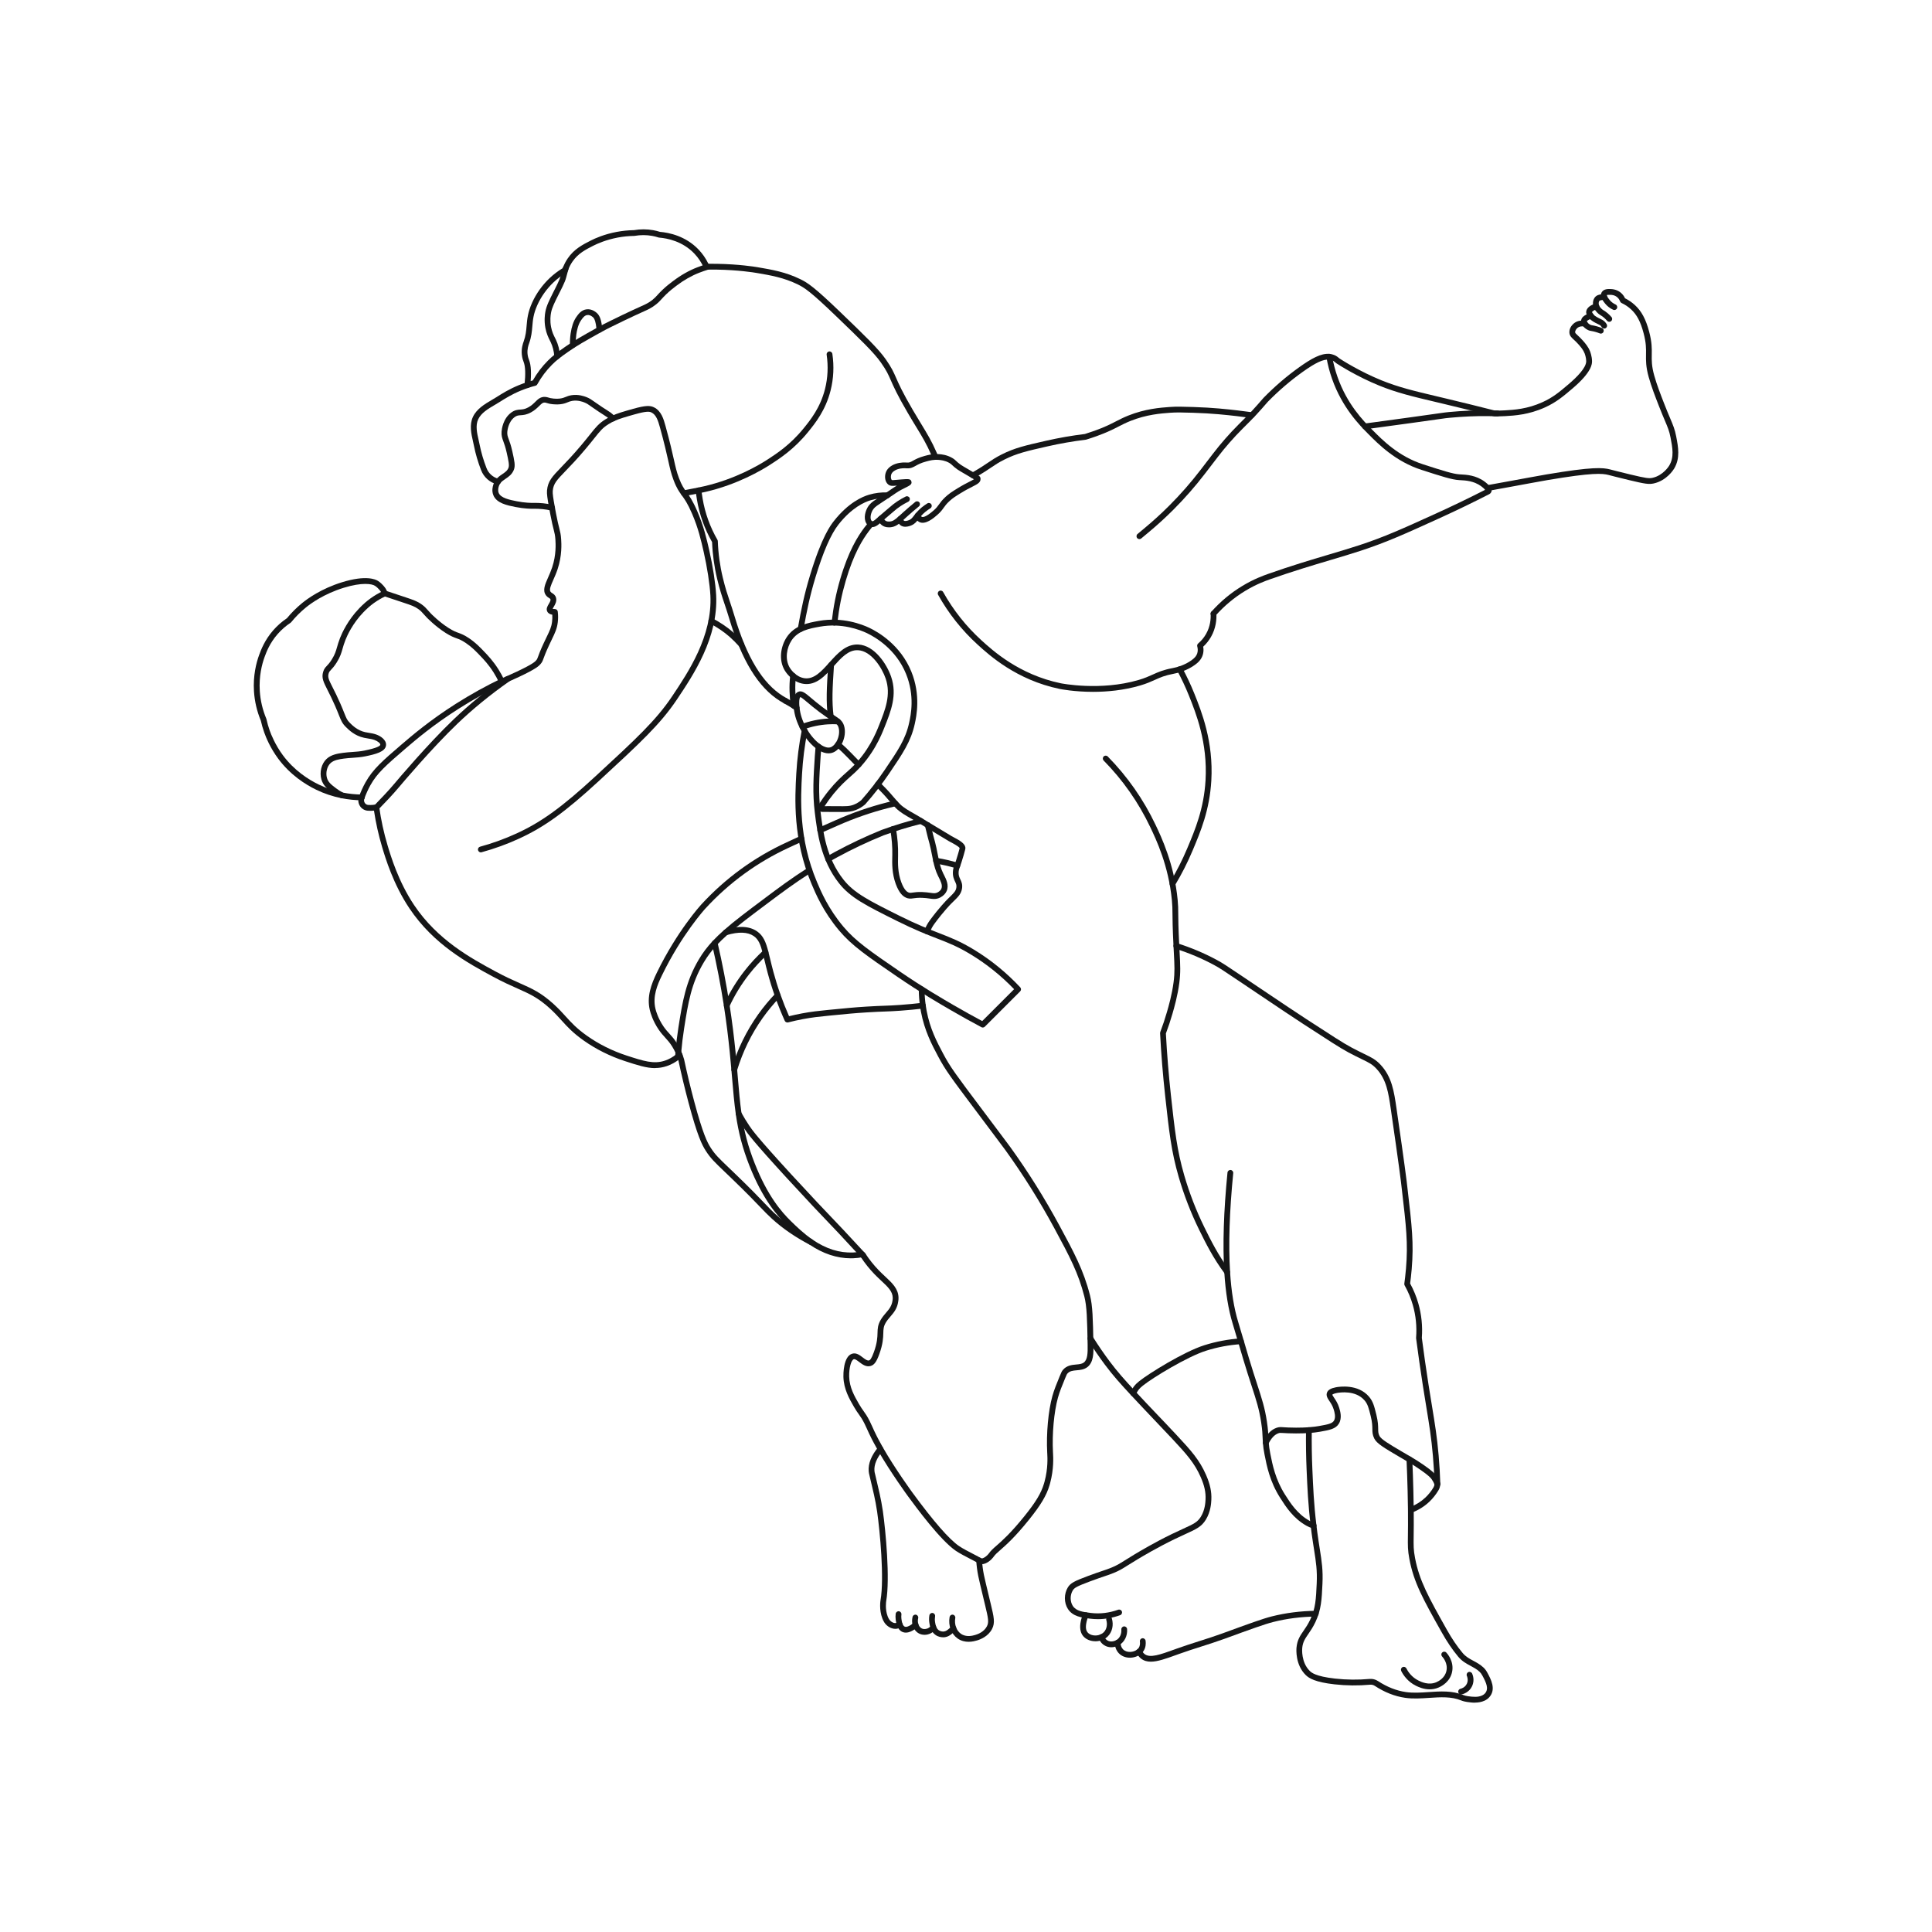 <?xml version="1.0" encoding="UTF-8"?>
<svg id="_judo" data-name=" judo" xmlns="http://www.w3.org/2000/svg" viewBox="0 0 1004.73 1004.73">
  <defs>
    <style>
      .cls-1 {
        fill: #151617;
      }
    </style>
  </defs>
  <path class="cls-1" d="M638.18,663.03c-.46,0-.91-.21-1.2-.6-6.18-8.29-9.99-16.03-13.35-22.85-4.32-8.79-7.89-18.01-10.64-27.46-3.88-13.34-5.01-23.63-7.06-42.3-1.18-10.76-2.07-21.69-2.63-32.49-.01-.21.02-.41.09-.61,1.33-3.5,2.46-6.91,3.47-10.4.92-3.17,2.62-9.07,3.46-15.54.68-5.22.49-8.62.13-15.4l-.14-2.73c0-.2-.02-.39-.03-.57-.49-9.76-.52-14.17-.54-17.08-.02-2.55-.03-3.95-.3-6.81-1.73-18.05-8.16-31.55-11.25-38.04-6.1-12.84-14.26-24.49-24.24-34.63-.58-.59-.57-1.54.02-2.12.59-.58,1.54-.57,2.12.02,10.21,10.38,18.56,22.3,24.81,35.44,2.92,6.12,9.75,20.46,11.53,39.04.29,2.99.3,4.53.31,7.07.02,2.89.05,7.26.53,16.9.02.17.03.4.04.63l.14,2.71c.37,6.96.56,10.45-.15,15.94-.87,6.7-2.61,12.74-3.55,15.99-1,3.47-2.12,6.85-3.43,10.33.57,10.64,1.44,21.41,2.6,32.01,2.03,18.51,3.15,28.7,6.96,41.79,2.7,9.28,6.2,18.34,10.42,26.91,3.34,6.77,7.08,14.38,13.09,22.45.5.66.36,1.6-.31,2.1-.27.2-.58.3-.9.3Z"/>
  <path class="cls-1" d="M733.73,786.73c-.6,0-1.16-.36-1.4-.95-.3-.77.08-1.64.85-1.94,3.16-1.24,5.81-2.9,8.1-5.06,1.63-1.54,3.06-3.33,4.23-5.32.31-.53.49-1.14.51-1.77v-.29c-.14-4.6-.42-9.38-.83-14.18-.82-9.55-1.92-16.27-3.45-25.57-.55-3.31-1.14-6.94-1.79-11.11-1.29-8.29-2.44-16.33-3.51-24.56-.01-.1-.02-.21,0-.31.44-5.79-.13-11.5-1.7-16.99-1.01-3.53-2.43-6.95-4.25-10.19-.16-.28-.22-.61-.18-.94.24-1.74.59-4.44.87-7.81,1.12-13.21.09-21.99-2.16-41.24l-.47-4.01c0-.07-.89-7.59-5.25-37.62-1.26-8.64-2.25-15.46-7.5-21.09-2.18-2.33-3.78-3.11-7.67-5-1.77-.86-3.97-1.93-6.83-3.45-4.17-2.22-10.59-6.39-23.38-14.71l-.38-.25c-5.5-3.58-11.44-7.56-23.67-15.78l-7.7-5.18c-10.47-7.04-11.81-7.95-14.95-9.64-6.26-3.36-12.96-6.19-19.93-8.4-.79-.25-1.23-1.09-.98-1.88.25-.79,1.09-1.22,1.88-.98,7.14,2.27,14.02,5.16,20.44,8.61,3.27,1.76,4.63,2.67,15.2,9.79l7.7,5.18c12.22,8.21,18.15,12.18,23.63,15.75l.38.25c12.72,8.27,19.1,12.42,23.16,14.58,2.82,1.5,4.99,2.56,6.73,3.41,3.99,1.94,5.99,2.92,8.55,5.66,5.89,6.31,6.99,13.91,8.27,22.71,4.37,30.1,5.25,37.63,5.26,37.71l.47,4.01c2.27,19.45,3.31,28.33,2.17,41.84-.26,3.13-.58,5.69-.82,7.46,1.81,3.31,3.25,6.8,4.27,10.39,1.66,5.78,2.27,11.8,1.82,17.89,1.06,8.16,2.2,16.12,3.48,24.33.65,4.17,1.25,7.79,1.79,11.09,1.54,9.36,2.65,16.13,3.48,25.8.42,4.86.7,9.7.84,14.4v.37c-.03,1.19-.35,2.3-.93,3.26-1.32,2.22-2.92,4.23-4.75,5.97-2.58,2.44-5.54,4.29-9.06,5.67-.18.07-.37.1-.55.1Z"/>
  <path class="cls-1" d="M683.12,794.88c-.14,0-.29-.02-.43-.06-1.21-.36-2.29-.81-3.3-1.38-6.9-3.9-10.65-9.78-13.66-14.51-5.36-8.41-6.94-16.51-8.1-22.42-.46-2.35-.73-4.22-.86-6.06-.07-.92-.11-1.75-.14-2.63-.08-2.03-.17-4.13-.75-8.02-1.05-6.98-2.49-11.4-5.1-19.44-.56-1.72-1.17-3.61-1.85-5.73-1.63-5.1-3.16-10.32-4.64-15.37-1.05-3.59-2.14-7.3-3.25-10.93-2.23-7.26-3.69-16.25-4.35-26.71-.88-14.28-.33-31.72,1.66-51.83.08-.83.84-1.42,1.64-1.35.82.08,1.43.82,1.35,1.64-1.97,19.95-2.53,37.23-1.65,51.35.64,10.22,2.06,18.98,4.22,26.02,1.12,3.65,2.21,7.37,3.26,10.96,1.47,5.03,3,10.23,4.62,15.3.67,2.11,1.29,4,1.85,5.72,2.66,8.18,4.13,12.69,5.22,19.92.61,4.05.7,6.33.79,8.34.03.84.07,1.64.14,2.52.13,1.73.38,3.49.82,5.71,1.11,5.68,2.63,13.45,7.68,21.38,2.84,4.45,6.36,9.99,12.61,13.51.81.46,1.69.82,2.69,1.12.79.24,1.25,1.07,1.01,1.87-.19.65-.79,1.07-1.44,1.07Z"/>
  <path class="cls-1" d="M767.06,885.47c-1.5,0-2.93-.2-4.21-.38-.84-.12-2.13-.42-2.97-.78-5.09-2.1-10.73-1.73-16.7-1.33-4.11.28-8.37.56-12.46-.04-5.39-.78-10.68-2.87-15.74-6.2-.71-.47-1.57-.69-2.41-.62-6.23.56-12.49.5-18.6-.19-9.99-1.12-13.21-3.15-14.9-4.8-5.53-5.4-4.91-13.46-4.82-14.36.37-3.93,1.9-6.14,3.67-8.71,1.08-1.56,2.29-3.32,3.47-5.8,2.77-5.86,2.99-10.69,3.36-18.7.32-6.89-.35-11.14-1.36-17.57-.38-2.41-.81-5.14-1.26-8.43-.19-1.38-.36-2.72-.51-4.03-1.35-11.12-1.73-19.99-2.13-29.39-.29-6.68-.39-13.55-.3-20.44.01-.82.68-1.48,1.5-1.48h.02c.83.01,1.49.69,1.48,1.52-.09,6.83.01,13.65.3,20.27.4,9.33.77,18.15,2.11,29.16.15,1.31.32,2.63.5,3.98.44,3.26.87,5.97,1.25,8.37,1.04,6.61,1.73,10.98,1.39,18.18-.37,8.09-.62,13.44-3.65,19.84-1.28,2.7-2.57,4.57-3.71,6.23-1.66,2.4-2.86,4.14-3.16,7.29-.03.31-.67,7.42,3.94,11.92.79.77,2.88,2.82,13.13,3.96,5.91.66,11.96.72,18,.18,1.51-.13,3.05.26,4.33,1.1,4.68,3.08,9.56,5.01,14.51,5.73,3.78.55,7.87.28,11.83.01,6.05-.41,12.31-.82,18.05,1.55.56.23,1.61.49,2.24.58,2.92.41,5.34.64,7.56-.39.58-.27,1.09-.63,1.46-1.06,2.09-2.38.69-5.45-1.35-9.23-.48-.89-.96-1.53-1.5-2.03-1.43-1.34-3-2.17-4.65-3.06-2.18-1.16-4.43-2.37-6.41-4.74-3.03-3.62-5.85-7.78-8.61-12.7-9.65-17.18-14.49-25.8-16.81-38.12-.86-4.58-.83-6.68-.76-12.31.04-3.01.09-7.13.03-13.24-.02-2.6-.08-5.69-.18-9.73-.13-5.47-.33-11.02-.57-16.51-.04-.83.6-1.53,1.43-1.56.82-.03,1.53.6,1.56,1.43.24,5.51.44,11.08.57,16.57.09,4.06.15,7.16.18,9.77.07,6.15,0,10.29-.03,13.31-.07,5.56-.1,7.43.71,11.71,2.23,11.83,6.99,20.31,16.48,37.21,2.67,4.76,5.38,8.76,8.29,12.24,1.61,1.92,3.51,2.94,5.52,4.02,1.75.94,3.56,1.9,5.28,3.5.79.73,1.46,1.62,2.05,2.72,1.88,3.47,4.65,8.59,1.02,12.72-.64.74-1.5,1.37-2.46,1.81-1.67.77-3.38,1.01-5.02,1.01Z"/>
  <path class="cls-1" d="M747.54,773.29c-.55,0-1.08-.3-1.34-.83-.03-.07-.06-.14-.09-.22-.41-1.09-.91-2.03-1.52-2.89-.59-.83-1.56-1.96-5.77-4.89-2.52-1.77-4.46-2.96-6.6-4.21l-1.65-.96c-.94-.55-1.94-1.12-3.04-1.78-7.71-4.54-11.59-6.83-12.84-9.39-.96-1.96-.98-3.35-1-4.97-.02-1.52-.04-3.42-.86-6.72-1.02-4.13-1.53-6.2-3.19-8.14-4.61-5.4-12.76-4.18-14.35-3.88-2.01.38-2.42.89-2.42.9-.05.14.61,1.12.96,1.65.81,1.2,1.92,2.84,2.62,5.18.52,1.71,1.59,5.27-.15,8.2-1.64,2.78-4.88,3.35-9.79,4.22-1.88.33-3.69.55-5.71.68-2,.14-4.23.21-6.81.21-3.37,0-5.31-.13-6.6-.21-1.55-.1-1.86-.11-2.55.13-2.04.71-3.8,2.6-5.23,5.6-.36.75-1.25,1.07-2,.71-.75-.36-1.07-1.25-.71-2,1.79-3.75,4.13-6.16,6.96-7.15,1.29-.45,2.05-.4,3.73-.29,1.25.08,3.13.2,6.41.21,2.51,0,4.67-.07,6.6-.21,2.51-.17,4.29-.45,5.4-.65,4.58-.81,6.83-1.26,7.73-2.79,1.07-1.8.25-4.51-.14-5.81-.57-1.9-1.49-3.27-2.23-4.37-.94-1.4-1.92-2.84-1.22-4.52.53-1.29,2.04-2.16,4.61-2.65,1.87-.35,11.5-1.78,17.19,4.88,2.12,2.49,2.72,4.93,3.82,9.37.9,3.64.93,5.81.95,7.4.02,1.51.03,2.34.69,3.68.87,1.76,5.17,4.29,11.68,8.13,1.1.65,2.08,1.22,3.02,1.76l1.66.97c2.2,1.29,4.2,2.52,6.8,4.34,4.6,3.21,5.73,4.54,6.49,5.62.77,1.08,1.38,2.25,1.89,3.6h0s.02.06.03.08c.25.7-.06,1.5-.74,1.84-.22.11-.44.16-.67.16Z"/>
  <path class="cls-1" d="M743.51,878.54c-3.3,0-5.99-1.31-7.11-1.85-4.4-2.14-6.71-5.73-7.69-7.68-.37-.74-.08-1.64.66-2.02.74-.37,1.64-.08,2.01.66.81,1.61,2.72,4.58,6.33,6.33,1.44.7,5.26,2.56,9.26.85,1.32-.57,4.49-2.28,5.25-5.94.85-4.05-1.92-7.08-2.24-7.41-.57-.6-.56-1.55.04-2.12.6-.57,1.54-.56,2.12.04.43.45,4.18,4.55,3.01,10.11-1.06,5.04-5.25,7.33-7.01,8.08-1.61.69-3.19.94-4.65.94Z"/>
  <path class="cls-1" d="M759.83,881.22c-.69,0-1.31-.48-1.46-1.18-.18-.81.33-1.61,1.14-1.79.24-.05,2.37-.57,3.34-2.67.87-1.89.15-3.67,0-4-.34-.75-.01-1.64.74-1.99.75-.34,1.64-.01,1.99.74.35.77,1.38,3.5,0,6.51-1.54,3.34-4.79,4.2-5.42,4.34-.11.02-.22.04-.32.04Z"/>
  <path class="cls-1" d="M570.88,842.03c-1.32,0-2.63-.08-3.93-.24-4.46-.55-9.06-1.12-11.59-5.06-2.08-3.24-2.09-7.86-.02-11.23,1.4-2.27,3.47-3.29,10.39-5.88,3.74-1.4,6.01-2.16,7.83-2.77,1.66-.56,2.86-.96,4.39-1.59,2.81-1.15,4.16-2,6.85-3.69,1.32-.83,2.95-1.86,5.21-3.21,2.59-1.55,10.27-6.15,19.38-10.57,2.35-1.14,4.29-2.03,6-2.81,5.37-2.45,7.38-3.37,9.14-6.26,2.15-3.52,2.34-7.45,2.41-8.93.18-3.69-.56-7.15-2.5-11.59-3.21-7.33-7.43-12.04-14.61-19.72-4.81-5.14-7.61-8.07-10.08-10.65-1.83-1.91-3.49-3.65-5.68-5.99l-2.45-2.61c-1.2-1.28-2.33-2.48-3.39-3.62-5.79-6.22-9.48-10.37-13.54-15.79-3.13-4.19-6.13-8.56-8.89-12.98-.44-.7-.22-1.63.48-2.07.7-.44,1.63-.23,2.07.48,2.72,4.35,5.67,8.65,8.75,12.77,3.98,5.31,7.61,9.4,13.33,15.55,1.05,1.13,2.18,2.33,3.38,3.61l2.45,2.62c2.18,2.32,3.84,4.06,5.66,5.96,2.48,2.59,5.29,5.52,10.11,10.68,7.4,7.93,11.76,12.79,15.17,20.57,2.11,4.82,2.96,8.81,2.75,12.94-.08,1.69-.3,6.17-2.85,10.34-2.24,3.67-4.98,4.92-10.45,7.42-1.7.77-3.62,1.65-5.94,2.78-8.99,4.37-16.6,8.92-19.1,10.41-2.29,1.37-3.91,2.39-5.21,3.21-2.75,1.73-4.26,2.69-7.31,3.93-1.62.66-2.92,1.1-4.57,1.65-1.8.61-4.04,1.36-7.74,2.74-6.8,2.54-8.07,3.31-8.88,4.64-1.47,2.39-1.47,5.77-.02,8.04,1.77,2.76,5.31,3.19,9.41,3.7,4.7.58,9.48.01,14.22-1.67.78-.28,1.64.13,1.92.91.28.78-.13,1.64-.91,1.92-3.87,1.38-7.77,2.07-11.64,2.07Z"/>
  <path class="cls-1" d="M577.9,856.65c-1.15,0-2.43-.27-3.69-1.07-.99-.63-1.78-1.49-2.35-2.56-.04-.07-.07-.15-.1-.23l-.32-.96c-.26-.79.17-1.63.95-1.89.79-.26,1.63.17,1.9.95l.27.83c.31.55.74,1,1.25,1.33,2.02,1.29,4.35.09,4.61-.05l.15-.08c1.73-.98,2.77-3.15,2.58-5.49-.07-.83.55-1.55,1.37-1.62.81-.07,1.55.55,1.62,1.37.28,3.5-1.35,6.79-4.16,8.38l-.18.1c-.39.21-1.95.99-3.9.99Z"/>
  <path class="cls-1" d="M587.56,862.08c-2.1,0-4.21-.71-5.76-2.35-1.33-1.42-2.06-3.35-2.06-5.46,0-.83.67-1.5,1.5-1.5s1.5.67,1.5,1.5c0,1.34.44,2.55,1.25,3.41,1.89,2.02,5.58,1.69,7.48.07.28-.24.51-.49.7-.77.74-1.08.75-2.41.62-3.33-.11-.82.47-1.58,1.29-1.68.82-.11,1.58.47,1.68,1.29.19,1.44.15,3.55-1.12,5.42-.34.49-.75.95-1.23,1.35-1.51,1.29-3.68,2.06-5.86,2.06Z"/>
  <path class="cls-1" d="M598.46,864.15c-1.95,0-3.65-.48-5.12-1.65-.95-.75-1.71-1.76-2.27-3-.34-.76,0-1.64.75-1.98.75-.34,1.64,0,1.98.75.36.81.82,1.42,1.41,1.89,2.81,2.25,8.14.32,15.53-2.35l1.43-.52c3.82-1.37,7.74-2.62,11.52-3.83,4-1.27,8.13-2.59,12.12-4.05,13.91-5.08,20.9-7.63,25.55-8.8,7.3-1.84,14.99-2.82,22.86-2.92h.02c.82,0,1.49.66,1.5,1.48,0,.83-.65,1.51-1.48,1.52-7.64.09-15.09,1.04-22.16,2.83-4.5,1.14-11.44,3.67-25.25,8.71-4.05,1.48-8.21,2.8-12.24,4.09-3.76,1.2-7.65,2.44-11.42,3.8l-1.42.51c-5.35,1.94-9.75,3.52-13.3,3.52Z"/>
  <path class="cls-1" d="M589.33,726.09c-.2,0-.4-.04-.59-.12-.76-.33-1.12-1.21-.79-1.97.43-1.02.98-1.97,1.63-2.84.97-1.31,1.96-2.15,2.89-2.9,4.84-3.89,23.08-15.26,33.77-18.66,6.15-1.95,12.54-3.15,18.99-3.57.83-.04,1.54.57,1.59,1.4.05.83-.57,1.54-1.4,1.59-6.21.4-12.35,1.56-18.27,3.44-9.61,3.05-27.51,13.88-32.8,18.13-.97.78-1.67,1.42-2.36,2.35-.51.68-.94,1.43-1.28,2.23-.24.57-.8.91-1.38.91Z"/>
  <path class="cls-1" d="M569.65,853.53c-2.45,0-4.82-.92-6.28-2.61-2.38-2.77-1.56-6.64-1.21-8.29.25-1.16.65-2.28,1.18-3.33.38-.74,1.28-1.03,2.02-.65.74.38,1.03,1.28.65,2.02-.42.81-.73,1.69-.92,2.59-.3,1.42-.87,4.07.55,5.71,1.35,1.57,4.33,2.04,6.63,1.03.64-.27,1.22-.66,1.69-1.12,1.55-1.53,2.07-3.98,1.37-6.39-.23-.8.22-1.63,1.02-1.86.79-.23,1.63.22,1.86,1.02,1.02,3.48.2,7.07-2.14,9.37-.75.74-1.63,1.33-2.62,1.74-1.21.53-2.52.78-3.81.78Z"/>
  <path class="cls-1" d="M503.71,853.81c-1.79,0-3.85-.4-5.77-1.77-1.59-1.14-2.82-2.77-3.54-4.71-.75-1.97-.95-4.18-.57-6.39.14-.82.9-1.37,1.73-1.23.82.14,1.37.91,1.23,1.73-.29,1.69-.14,3.36.42,4.84.52,1.39,1.37,2.53,2.47,3.32,2.78,1.99,6.19,1.02,7.48.65,1.33-.38,4.58-1.57,6.08-4.5,1.11-2.16.72-4.08-.96-11.08l-.33-1.36c-1.94-8.09-2.91-12.16-3.22-13.73-.53-2.66-.87-5.28-1.04-8-.05-.83.58-1.54,1.4-1.59.85-.05,1.54.58,1.59,1.4.16,2.59.49,5.08.99,7.6.3,1.52,1.27,5.56,3.2,13.62l.33,1.36c1.68,7.01,2.38,9.92.72,13.15-2.04,3.97-6.22,5.53-7.93,6.01-.78.22-2.37.68-4.28.68Z"/>
  <path class="cls-1" d="M490.47,851.46c-.94,0-2.45-.18-3.88-1.15-1.21-.82-2.1-2.01-2.63-3.55-.35-.96-.51-1.93-.63-2.64-.23-1.39-.23-2.73-.01-4.05.13-.82.91-1.38,1.72-1.24.82.13,1.38.9,1.24,1.72-.16,1.01-.16,2.03,0,3.03.12.72.24,1.46.51,2.19.33.94.81,1.61,1.48,2.07,1.04.7,2.2.65,2.53.62,1.05-.11,1.77-.65,2.68-1.41.44-.36.83-.76,1.17-1.18.53-.64,1.47-.74,2.11-.21.64.52.74,1.47.21,2.11-.46.57-1,1.1-1.58,1.59-.95.79-2.25,1.88-4.31,2.09-.16.01-.36.03-.61.03Z"/>
  <path class="cls-1" d="M480.74,850.17c-.85,0-1.8-.16-2.75-.64-1.56-.78-2.77-2.31-3.32-4.17-.43-1.42-.46-2.98-.09-4.52.19-.81,1-1.3,1.81-1.11.81.19,1.3,1,1.11,1.81-.24,1.02-.23,2.05.05,2.97.32,1.08.97,1.94,1.8,2.35,1.37.69,2.93.04,3.1-.03.68-.3,1.26-.77,1.71-1.41.48-.68,1.41-.84,2.09-.36.68.48.84,1.42.36,2.09-.76,1.08-1.79,1.92-2.95,2.43-.43.19-1.53.61-2.9.61Z"/>
  <path class="cls-1" d="M471.1,849.05c-.58,0-1.18-.1-1.78-.36-1.27-.54-2.22-1.65-2.82-3.31-.43-1.16-.59-2.33-.69-3.04,0,0-.01-.1-.01-.1-.13-1-.13-2.01,0-3.01.1-.82.86-1.4,1.68-1.3.82.1,1.4.86,1.3,1.68-.1.75-.1,1.5,0,2.25.09.69.22,1.62.54,2.48.31.85.71,1.38,1.18,1.58.97.42,2.41-.42,3.02-.78.55-.32,1.04-.73,1.47-1.22.55-.62,1.5-.68,2.12-.13.62.55.68,1.5.13,2.12-.64.72-1.38,1.33-2.18,1.8-.76.45-2.26,1.32-3.95,1.32Z"/>
  <path class="cls-1" d="M465.57,847.06h-.05c-1.72-.02-2.96-.81-3.42-1.11-1.89-1.21-2.74-2.99-3.22-4.22-1.8-4.64-.99-9.36-.96-9.56,2-11.38-.32-35.87-1.76-45.95-.87-6.1-2.58-12.92-2.6-12.98-.64-2.86-1.03-4.47-1.29-5.5-.32-1.31-.44-1.8-.51-2.64-.3-3.98,1.37-8.19,4.97-12.49.53-.64,1.48-.72,2.11-.19.64.53.72,1.48.19,2.11-3.08,3.69-4.52,7.17-4.28,10.34.04.59.12.92.43,2.15.26,1.05.66,2.67,1.29,5.53.06.24,1.75,6.99,2.65,13.25,1.46,10.23,3.81,35.15,1.74,46.9,0,.04-.69,4.12.8,7.96.53,1.35,1.16,2.21,2.04,2.78.31.2.98.63,1.84.64.53,0,1.06-.15,1.56-.47.7-.44,1.63-.22,2.07.48.44.7.22,1.63-.48,2.07-.97.6-2.05.92-3.13.92Z"/>
  <path class="cls-1" d="M442.48,654.38c-7.27,0-14.49-2.4-21.5-7.14-.02-.01-.04-.03-.06-.05-4.82-3.28-8.73-7.09-11.58-9.87-5.14-5.02-12.74-13.67-19.65-31.21-3.51-8.92-5.69-17.16-7.04-26.72-.84-5.89-1.35-11.89-1.94-18.84l-.35-4.11c-.49-5.68-1.13-12.6-2.15-20.76-.56-4.41-1.13-8.52-1.75-12.54,0-.02,0-.04,0-.06-1.66-10.67-3.75-21.52-6.23-32.26-.19-.81.32-1.61,1.12-1.8.82-.19,1.61.32,1.8,1.12,2.5,10.83,4.62,21.78,6.28,32.53,0,.02,0,.04,0,.06.62,4.04,1.2,8.15,1.76,12.57,1.03,8.22,1.67,15.17,2.16,20.88l.35,4.12c.58,6.9,1.09,12.86,1.92,18.67,1.34,9.44,3.39,17.23,6.87,26.04,6.7,17.01,14.01,25.34,18.92,30.13,2.82,2.75,6.63,6.47,11.26,9.61h0s.04.03.05.04c6.93,4.68,13.75,6.84,20.87,6.57,1.48-.05,3.01-.23,4.54-.51.91-.17,1.78.55,1.78,1.47,0,.76-.56,1.39-1.29,1.49-1.65.3-3.3.49-4.91.55-.4.01-.8.02-1.21.02Z"/>
  <path class="cls-1" d="M409.47,531.73c-.58,0-1.12-.34-1.37-.88-1.85-4.11-3.56-8.38-5.09-12.71-1.45-4.09-2.67-8.02-3.75-12.04-.69-2.55-1.23-4.82-1.71-6.83-.32-1.31-.61-2.52-.89-3.63-1.17-4.52-2.21-7.12-4.68-8.84-3.15-2.17-7.89-2.34-14.09-.49-.93.28-1.93-.46-1.93-1.44,0-.71.49-1.31,1.16-1.46,7.08-2.09,12.66-1.79,16.57.92,3.23,2.24,4.56,5.44,5.88,10.56.29,1.13.58,2.35.91,3.68.48,1.99,1.02,4.24,1.69,6.75,1.06,3.94,2.26,7.81,3.68,11.82,1.36,3.85,2.87,7.66,4.49,11.33,2.24-.55,4.51-1.04,6.75-1.46,4.79-.9,8.52-1.3,13.27-1.77l.9-.09c8.35-.82,12.95-1.28,19.3-1.67,4.48-.28,7.07-.37,9.35-.45,2.4-.08,4.48-.16,8.15-.42,3.99-.29,7.93-.67,11.72-1.11.82-.1,1.57.49,1.67,1.31.1.82-.49,1.57-1.31,1.67-3.83.45-7.82.83-11.86,1.13-3.73.27-5.83.34-8.26.43-2.26.08-4.83.17-9.27.45-6.3.39-10.61.81-19.19,1.66l-.9.09c-4.67.46-8.33.86-13.01,1.73-2.59.49-5.21,1.07-7.79,1.73-.12.03-.25.05-.37.05Z"/>
  <path class="cls-1" d="M448.88,654.36c-.4,0-.79-.16-1.09-.47-.14-.15-.29-.31-.43-.47-.03-.03-.06-.05-.08-.08-1.8-1.94-3.6-3.88-5.39-5.81-1.83-1.97-3.66-3.94-5.49-5.92-9.05-9.41-18.19-19.14-27.16-28.91-18.07-19.7-20.55-23.38-22.04-25.58-1.58-2.35-3.06-4.78-4.4-7.23-.4-.73-.13-1.64.6-2.04.73-.4,1.64-.13,2.04.6,1.29,2.37,2.72,4.72,4.25,6.99,1.43,2.13,3.84,5.69,21.76,25.23,8.95,9.75,18.08,19.47,27.13,28.88,1.85,2,3.68,3.96,5.51,5.93,1.77,1.91,3.54,3.81,5.31,5.72.04.04.08.07.11.11.15.17.31.34.46.5.57.6.55,1.55-.05,2.12-.29.28-.66.41-1.03.41Z"/>
  <path class="cls-1" d="M377.93,524.4c-.83,0-1.5-.67-1.5-1.5,0-.22.05-.44.14-.64,2.88-6.23,6.49-12.12,10.7-17.48,2.95-3.76,6.25-7.34,9.82-10.63.61-.56,1.56-.52,2.12.09.56.61.52,1.56-.09,2.12-3.45,3.18-6.65,6.64-9.5,10.27-4.06,5.17-7.54,10.84-10.32,16.85-.23.54-.76.91-1.38.91Z"/>
  <path class="cls-1" d="M381.84,557.81c-.15,0-.29-.02-.44-.07-.79-.24-1.24-1.08-1-1.87,3.11-10.22,7.76-19.72,13.82-28.26,2.75-3.86,5.81-7.57,9.11-11.01.57-.6,1.52-.62,2.12-.05.6.57.62,1.52.05,2.12-3.2,3.34-6.17,6.93-8.83,10.67-5.87,8.27-10.38,17.49-13.4,27.4-.2.65-.79,1.06-1.43,1.06Z"/>
  <path class="cls-1" d="M609.75,461.12c-.26,0-.53-.07-.77-.21-.71-.43-.94-1.35-.52-2.06,3.4-5.68,6.42-11.62,8.96-17.66,4.06-9.64,8.66-20.55,9.52-35.42,1.13-19.64-4.99-34.91-8.65-44.03-1.79-4.46-3.84-8.82-6.09-12.98-.39-.73-.12-1.64.61-2.03.72-.39,1.64-.12,2.03.61,2.3,4.26,4.4,8.73,6.24,13.29,3.75,9.35,10.04,25.01,8.86,45.32-.89,15.38-5.59,26.54-9.74,36.39-2.6,6.19-5.68,12.26-9.16,18.05-.28.47-.78.73-1.29.73Z"/>
  <path class="cls-1" d="M568.46,359.79c-9.85,0-16.9-1.42-17.4-1.52-22.48-4.65-36.69-17.6-42.75-23.13-8.13-7.41-15.01-16.09-20.44-25.78-.41-.72-.15-1.64.58-2.04.72-.4,1.64-.15,2.04.58,5.28,9.41,11.95,17.83,19.85,25.03,5.88,5.36,19.66,17.93,41.34,22.41.2.04,20.55,4.12,40.44-1.72,3.26-.96,5.35-1.91,7.37-2.82,2.76-1.25,5.36-2.43,10.29-3.35,2.14-.4,6.23-1.45,9.91-4.12,1.68-1.22,2.54-2.27,2.95-3.61.42-1.37.23-2.68-.01-3.53-.16-.56.03-1.17.47-1.55,1.64-1.39,3-3.03,4.05-4.86,2.28-3.96,2.58-7.93,2.43-10.56-.05-.83.59-1.54,1.41-1.58.83-.03,1.54.59,1.58,1.41.17,3.03-.18,7.62-2.83,12.22-1.07,1.87-2.42,3.56-4.02,5.04.27,1.47.19,2.94-.23,4.29-.78,2.52-2.58,4.08-4.05,5.15-4.15,3.01-8.73,4.2-11.09,4.64-4.6.86-6.93,1.91-9.63,3.13-2.02.91-4.3,1.95-7.76,2.97-8.69,2.55-17.33,3.3-24.5,3.3Z"/>
  <path class="cls-1" d="M631.07,320.64c-.35,0-.71-.13-1-.38-.62-.55-.67-1.5-.12-2.12,4.73-5.31,10.15-9.83,16.11-13.42,5.98-3.62,11-5.4,13.41-6.26,11.88-4.2,22.29-7.3,31.48-10.03,5.62-1.67,10.93-3.25,15.86-4.87,13.15-4.32,22.61-8.62,39.77-16.42l.37-.17c8.52-3.87,17.07-8,25.42-12.26-.66-.69-1.33-1.29-2.04-1.81-3.86-2.84-8.25-3.06-10.88-3.19l-.58-.03c-3.79-.21-9.09-1.92-19.65-5.33-13.47-4.34-22.4-13.36-27.74-18.75-4.39-4.43-13.49-13.6-18.76-28.61-1.27-3.6-2.25-7.37-2.93-11.22-.14-.82.4-1.59,1.22-1.74.81-.14,1.59.4,1.74,1.22.65,3.69,1.6,7.3,2.81,10.75,5.05,14.37,13.5,22.89,18.04,27.47,5.5,5.55,13.77,13.91,26.55,18.02,10.31,3.33,15.49,4.99,18.89,5.19l.56.03c2.96.15,7.92.39,12.5,3.76.91.67,1.78,1.45,2.58,2.31,0,0,.06.07.07.07.15.17.3.34.43.5.47.57.66,1.3.51,2.02-.15.71-.6,1.31-1.25,1.63-8.61,4.41-17.45,8.68-26.26,12.68l-.37.17c-17.26,7.84-26.77,12.16-40.07,16.53-4.96,1.63-10.29,3.22-15.94,4.9-9.15,2.72-19.53,5.81-31.33,9.98-2.32.82-7.14,2.53-12.86,6-5.7,3.44-10.89,7.77-15.42,12.85-.3.33-.71.5-1.12.5ZM772.89,255.3h0,0ZM773.09,254.34s0,0,0,0c0,0,0,0,0,0Z"/>
  <path class="cls-1" d="M773.58,255.31c-.71,0-1.34-.51-1.47-1.23-.15-.81.39-1.6,1.21-1.74l1.75-.32c2.96-.54,6.28-1.14,9.9-1.8,4.71-.86,7.93-1.46,10.3-1.89,4.68-.86,6.06-1.12,8.99-1.61,24.06-4.07,29.35-3.55,33.04-2.6.84.22,5.06,1.32,10.49,2.62,8.24,1.98,9.79,2.14,11.59,1.75,5.55-1.22,8.55-6.11,8.67-6.32,2.67-4.46,1.75-9.21.69-14.71-.64-3.33-1.4-5.12-2.92-8.7-.81-1.92-1.83-4.31-3.14-7.69-1.82-4.67-3.89-9.96-5.3-15.03-1.48-5.33-1.43-8.54-1.38-11.65.05-3.09.1-6.01-1.26-11.14-1.59-6.01-3.5-9.6-6.57-12.42-1.44-1.32-3.08-2.41-4.88-3.25-.36-.17-.63-.47-.77-.84-.3-.81-.76-1.49-1.36-2.05-1.36-1.25-2.93-1.33-3.45-1.36-1.16-.06-1.86,0-2.12.15.01.2.17.95,1.58,2.62.8.95,1.8,1.7,2.99,2.25.75.34,1.09,1.23.74,1.99-.34.75-1.23,1.09-1.99.74-1.6-.73-2.95-1.75-4.03-3.03-.82-.97-3.26-3.87-1.88-6.13,1.09-1.78,3.52-1.66,4.83-1.59,2.14.11,3.92.84,5.35,2.15.8.74,1.44,1.62,1.9,2.63,1.86.93,3.58,2.11,5.1,3.5,3.49,3.19,5.71,7.34,7.45,13.86,1.47,5.54,1.41,8.8,1.36,11.96-.05,3.03-.1,5.89,1.27,10.8,1.37,4.92,3.41,10.14,5.21,14.75,1.3,3.34,2.3,5.7,3.11,7.61,1.54,3.65,2.4,5.66,3.1,9.3,1.08,5.59,2.2,11.37-1.06,16.82-.38.64-3.92,6.23-10.6,7.7-2.48.55-4.42.29-12.94-1.76-5.46-1.31-9.71-2.41-10.55-2.64-3.21-.83-8.32-1.32-31.77,2.66-2.91.49-4.29.75-8.94,1.61-2.37.44-5.6,1.03-10.31,1.9-3.62.66-6.94,1.27-9.9,1.8l-1.75.32c-.09.02-.18.02-.27.02Z"/>
  <path class="cls-1" d="M836.91,167.35c-.42,0-.83-.17-1.13-.51-.52-.59-1.04-1.12-1.6-1.61-.73-.63-1.23-.94-1.71-1.24-.58-.36-1.17-.73-1.9-1.49-.47-.5-1.23-1.31-1.71-2.48-.26-.63-.41-1.29-.45-1.98-.05-2,.69-3.15,1.32-3.77.71-.71,1.69-1.07,3.5-1.29.28-.04.61-.07.98-.09.84-.06,1.53.59,1.58,1.42.04.83-.59,1.53-1.42,1.58-.28.01-.53.04-.76.07-.95.12-1.6.28-1.77.45-.31.31-.46.81-.44,1.51.02.33.09.65.22.96.28.67.76,1.19,1.12,1.56.46.49.8.7,1.3,1.01.53.33,1.18.73,2.1,1.52.67.58,1.29,1.21,1.9,1.9.55.62.48,1.57-.14,2.12-.28.25-.64.37-.99.37Z"/>
  <path class="cls-1" d="M834.28,170.86c-.52,0-1.02-.27-1.3-.74-.32-.54-.71-.94-1.16-1.18-.24-.13-.54-.27-.86-.42-1.52-.74-3.59-1.74-4.72-3.26-.04-.05-.08-.1-.12-.15l-.11-.16c-.83-1.33-1.13-1.81-1.13-2.58.01-2,1.95-3.42,3.6-4.03.48-.18,1.02-.31,1.6-.36.8-.08,1.55.53,1.63,1.36.08.83-.53,1.55-1.36,1.63-.3.03-.57.09-.81.18-.86.32-1.5.88-1.64,1.15.15.27.48.8.62,1.03.03.03.05.07.08.1.65.94,2.46,1.82,3.65,2.4.35.17.67.33.95.47.96.51,1.75,1.29,2.35,2.32.42.72.18,1.63-.54,2.05-.24.14-.5.2-.75.2Z"/>
  <path class="cls-1" d="M832.53,173.49c-.19,0-.37-.03-.56-.11-.83-.33-1.63-.6-2.46-.82-.85-.23-1.4-.33-1.84-.4-.64-.11-1.19-.2-1.95-.58-1.17-.58-2.24-1.52-2.85-2.51-.55-.84-.76-1.77-.58-2.64.31-1.5,1.61-2.25,2.47-2.75.72-.42,1.49-.71,2.3-.89.91-.2,1.82.53,1.82,1.47,0,.74-.54,1.36-1.25,1.48-.48.11-.93.29-1.36.54-.27.16-1,.58-1.04.76,0,.03.01.17.17.42.33.54.99,1.1,1.65,1.43.37.18.59.22,1.12.31.48.08,1.13.19,2.11.46.94.25,1.85.56,2.79.93.77.31,1.14,1.18.84,1.95-.23.59-.8.94-1.39.94Z"/>
  <path class="cls-1" d="M592.53,280.35c-.43,0-.86-.18-1.15-.54-.53-.64-.44-1.58.19-2.11l3.91-3.26c4.34-3.62,8.57-7.48,12.58-11.49,5.8-5.8,11.27-12.04,16.26-18.55l6.49-8.47c4.07-5.31,8.53-10.4,13.26-15.13l3.74-3.74c2.11-2.11,4.18-4.32,6.15-6.57l3.13-3.58c5.85-5.98,12.11-11.34,18.65-16,6.21-4.42,11.25-7.28,15.65-6.88.83.07,1.62.26,2.41.57,1.26.5,2.11,1.23,2.62,1.66.11.1.21.18.29.24,1.67,1.08,10.6,6.75,21.64,11.25,8.96,3.64,16.96,5.54,29.07,8.41l4.88,1.16c8.23,1.96,16.68,4.05,25.11,6.19,1.58.04,3.3,0,5.12-.1,4.95-.29,11.72-.68,19.61-4.25,5.52-2.5,8.76-5.25,13.66-9.41,4.19-3.56,9.17-8.52,9.11-11.97-.03-1.89-.77-3.85-.77-3.86-.78-2.02-1.97-3.37-3.23-4.81-1-1.13-1.82-1.89-2.49-2.5-1.2-1.1-2.15-1.98-2.26-3.65-.16-2.49,1.71-4.27,2.29-4.75,1.49-1.24,3.41-1.71,5.9-1.42.82.1,1.41.84,1.32,1.66-.1.82-.84,1.41-1.66,1.32-1.64-.19-2.8.04-3.63.74-.48.4-1.28,1.33-1.22,2.26.03.41.18.61,1.3,1.63.68.62,1.6,1.47,2.71,2.73,1.32,1.5,2.81,3.19,3.78,5.71.04.1.94,2.45.98,4.89.02,1.38.1,5.59-10.16,14.31-4.91,4.17-8.46,7.19-14.37,9.86-8.4,3.8-15.79,4.23-20.68,4.51-1.97.11-3.83.14-5.53.1-.11,0-.22-.02-.33-.05-8.47-2.16-16.96-4.25-25.23-6.22l-4.87-1.16c-12.25-2.9-20.34-4.82-29.51-8.55-11.29-4.6-20.43-10.4-22.15-11.52-.16-.11-.36-.27-.59-.46-.44-.37-.99-.84-1.77-1.15-.52-.2-1.03-.33-1.58-.37-3-.28-6.94,1.56-13.64,6.33-6.4,4.55-12.52,9.8-18.19,15.59l-3.08,3.52c-2.01,2.3-4.13,4.56-6.29,6.72l-3.74,3.74c-4.64,4.64-9.01,9.62-13,14.83l-6.49,8.47c-5.07,6.62-10.63,12.96-16.52,18.85-4.07,4.07-8.37,8-12.78,11.67l-3.91,3.26c-.28.23-.62.35-.96.35Z"/>
  <path class="cls-1" d="M486.4,239.14c-.59,0-1.14-.34-1.38-.92l-.15-.36c-.18-.44-.37-.88-.57-1.33-2.53-5.8-4.73-9.42-7.78-14.41-1.27-2.09-2.72-4.45-4.4-7.33-5.57-9.51-7.5-13.93-8.91-17.15-1.29-2.94-2.14-4.89-5.04-9.02-3.69-5.28-10.3-11.64-23.46-24.3-13.15-12.66-16.36-14.7-19.77-16.38-7.33-3.59-14.2-4.76-21.49-6-1.51-.26-9.59-1.55-20.79-1.73-1.77-.03-3.3-.03-4.5,0h-.73c-.59,0-1.13-.34-1.37-.88-1.25-2.8-2.92-5.31-4.97-7.46-6.18-6.46-14.12-7.97-18.3-8.3-.12,0-.23-.03-.35-.07-1.07-.35-2.18-.63-3.3-.83-2.97-.53-6.04-.53-9.12,0-.08.01-.15.02-.23.02-2.86.04-5.72.33-8.51.85-6.06,1.14-10.58,3.15-12.73,4.24-4.08,2.08-7.92,4.03-10.83,8.27-.88,1.27-1.61,2.67-2.17,4.16-.11.27-.19.5-.26.71-.11.35-.35.64-.66.83-2.51,1.48-4.71,3.13-6.74,5.05-3.54,3.36-6.46,7.44-8.42,11.79-2.08,4.61-2.35,7.77-2.63,11.12-.23,2.69-.46,5.48-1.7,8.92-.3.82-1.05,2.88-.79,5.47.15,1.49.57,2.56.75,3.02,0,0,.04.09.04.1,1.08,2.79,1.28,7.12.62,13.22-.09.82-.83,1.42-1.65,1.33-.82-.09-1.42-.83-1.33-1.65.59-5.54.45-9.51-.44-11.82-.24-.6-.78-1.99-.97-3.89-.33-3.28.6-5.81.94-6.76,1.12-3.11,1.33-5.58,1.55-8.19.29-3.45.6-7.02,2.89-12.1,2.12-4.7,5.27-9.11,9.09-12.73,2.07-1.96,4.3-3.65,6.8-5.18.04-.11.09-.23.14-.35.64-1.68,1.48-3.28,2.49-4.75,3.34-4.87,7.71-7.09,11.93-9.24,2.31-1.18,7.12-3.32,13.56-4.52,2.91-.54,5.91-.85,8.9-.9,3.38-.57,6.76-.57,10.04.02,1.19.21,2.38.51,3.53.87,4.65.39,13.28,2.11,20.06,9.2,2.07,2.17,3.79,4.65,5.12,7.41,1.25-.02,2.74-.01,4.33.01,11.43.18,19.71,1.51,21.25,1.77,7.5,1.28,14.59,2.48,22.3,6.26,3.66,1.8,7.07,3.95,20.53,16.91,13.3,12.8,19.98,19.22,23.84,24.75,3.06,4.38,4.01,6.55,5.32,9.54,1.38,3.16,3.28,7.48,8.76,16.84,1.67,2.85,3.1,5.21,4.37,7.28,3.11,5.1,5.36,8.79,7.97,14.77.2.46.39.92.58,1.37l.15.35c.32.76-.04,1.64-.8,1.96-.19.08-.39.12-.58.12Z"/>
  <path class="cls-1" d="M506.01,248.71c-.52,0-1.03-.27-1.31-.76-.41-.72-.15-1.64.57-2.04,4.29-2.42,6.62-4,8.67-5.39,2.07-1.4,3.86-2.61,6.96-4.18,6.82-3.43,12.27-4.66,23.12-7.13,6.58-1.5,13.36-2.68,20.16-3.51,1.76-.55,3.41-1.1,5.06-1.69,5.37-1.93,8.28-3.43,11.1-4.88,1.97-1.01,3.83-1.97,6.36-2.99,8.83-3.55,16.72-4.13,21.44-4.48,3.69-.27,6.62-.18,12.45,0,10.2.31,17.84,1.18,22.9,1.76,2.52.29,5.13.62,7.75.99.82.11,1.39.87,1.28,1.69-.11.82-.87,1.39-1.69,1.28-2.6-.36-5.19-.69-7.68-.98-5-.57-12.57-1.44-22.65-1.74-5.73-.17-8.61-.26-12.11,0-4.57.34-12.17.9-20.57,4.28-2.4.97-4.2,1.89-6.11,2.87-2.77,1.42-5.91,3.03-11.46,5.03-1.73.62-3.47,1.2-5.32,1.77-.09.03-.17.04-.26.06-6.74.82-13.47,1.99-19.99,3.48-10.61,2.41-15.94,3.62-22.43,6.89-2.93,1.48-4.56,2.58-6.63,3.98-2,1.35-4.48,3.03-8.88,5.52-.23.13-.49.19-.74.19Z"/>
  <g>
    <path class="cls-1" d="M462.26,274.24c-1.54,0-2.82-.42-3.82-1.25-.87-.72-1.49-1.72-1.82-2.88-.22-.8.25-1.62,1.04-1.85.8-.22,1.63.25,1.85,1.04.16.57.45,1.05.85,1.38.72.6,1.72.59,2.42.53,1.5-.11,2.56-.87,4.4-2.5.42-.38.87-.78,1.36-1.23l1.25-1.14c1.98-1.79,4.06-3.57,6.19-5.31.64-.52,1.59-.43,2.11.22.52.64.43,1.59-.22,2.11-2.09,1.7-4.13,3.45-6.07,5.21l-1.24,1.13c-.5.45-.95.87-1.38,1.25-1.93,1.73-3.61,3.06-6.16,3.26-.26.02-.51.03-.75.03Z"/>
    <path class="cls-1" d="M470.83,273.94c-.96,0-1.97-.24-2.8-.99-.8-.73-1.27-1.8-1.35-3.03-.05-.83.58-1.54,1.4-1.59.83-.05,1.54.58,1.59,1.4.03.44.16.8.37.99.47.42,1.74.19,2.76-.26,1.07-.46,1.59-1.13,2.45-2.25.26-.34.53-.69.85-1.08.18-.22.37-.44.57-.67,1.59-1.81,3.42-3.33,5.6-4.67.71-.43,1.63-.21,2.06.49.43.71.21,1.63-.5,2.06-1.91,1.17-3.52,2.51-4.91,4.09-.18.21-.35.41-.5.6-.29.35-.54.69-.79,1-1,1.29-1.86,2.41-3.62,3.17-.52.23-1.8.73-3.18.73Z"/>
    <path class="cls-1" d="M453.64,274.12c-.33,0-.66-.05-1-.16-.79-.26-1.24-.73-1.51-1.01-2.14-2.25-1.54-6.16-.07-8.85.02-.04.05-.08.07-.12.03-.06.09-.17.17-.29,1.12-1.86,2.63-2.88,3.74-3.62l1.35-.91c2.01-1.35,3.13-2.1,3.93-2.61.84-.54,1.32-.85,2.1-1.38l.33-.23c.47-.33.86-.61,1.51-1.04,0,0,.65-.43,1.33-.86.27-.17.56-.34.85-.51-2.38.22-3.39.29-4.47-.53-1.78-1.39-1.97-4.08-1.4-6,.56-1.89,2.01-3.38,4.3-4.43.03-.01.07-.03.1-.04.16-.07.43-.18.8-.31,2.61-.88,5.02-.72,5.82-.67h.13c1.22.08,1.79-.23,3.05-.94,1.26-.71,3-1.67,6.11-2.51,2.06-.56,4.4-1.18,7.52-.92,1.17.09,3.94.32,6.76,1.95,1.07.62,1.61,1.13,2.17,1.67.51.49,1.09,1.04,2.32,1.91.63.44,1.97,1.22,4.27,2.56,5.8,3.37,5.91,3.43,6,4.69.13,1.92-1.55,2.78-4.34,4.19-1.59.81-3.56,1.81-6,3.33-2.66,1.64-4.13,2.55-5.9,4.2-1.5,1.39-2.18,2.35-2.91,3.37-.77,1.08-1.57,2.2-3.26,3.67-1.88,1.64-6.29,5.48-9.58,3.69-.99-.54-1.73-1.54-2.13-2.89-.24-.79.21-1.63,1.01-1.87.79-.24,1.63.21,1.87,1.01.17.56.42.96.69,1.11.44.24,1.92.39,6.18-3.32,1.42-1.24,2.05-2.13,2.79-3.15.74-1.04,1.59-2.22,3.3-3.82,1.99-1.86,3.64-2.87,6.37-4.56,2.55-1.58,4.67-2.66,6.22-3.45.82-.41,1.71-.87,2.26-1.22-.75-.47-2.08-1.24-3.99-2.35-2.52-1.46-3.83-2.23-4.57-2.74-1.41-1-2.11-1.66-2.67-2.19-.5-.48-.84-.8-1.6-1.24-2.24-1.29-4.44-1.47-5.5-1.56-2.61-.22-4.58.31-6.5.83-2.76.74-4.24,1.57-5.43,2.23-1.39.78-2.59,1.45-4.69,1.32h-.14c-.71-.06-2.62-.18-4.65.5-.27.09-.47.18-.57.22,0,0-.04.02-.06.03-.58.27-2.22,1.03-2.67,2.56-.28.95-.19,2.34.36,2.77.16.12,1.09.04,2.5-.09.7-.06,1.55-.14,2.6-.22,3.51-.27,4.68-.35,5.07,1.11.39,1.46-.84,2.07-3.29,3.28-1.14.56-2.43,1.2-3.49,1.87-.65.41-1.26.82-1.27.82-.62.42-1,.68-1.46,1l-.35.24c-.82.56-1.32.88-2.18,1.44-.79.5-1.89,1.25-3.88,2.58l-1.35.91c-.97.65-2.06,1.39-2.88,2.74l-.09.15s-.04.08-.06.11c-.95,1.76-1.33,4.31-.38,5.31.14.14.21.21.27.23.57.19,2.19-1.34,2.89-1.98l.16-.14c.15-.14.3-.28.46-.41.99-.9,2.05-1.78,3.07-2.63.88-.74,1.77-1.47,2.63-2.24,2.38-2.12,5.15-3.97,8.22-5.48.74-.37,1.64-.06,2.01.68.37.74.06,1.64-.68,2.01-2.83,1.39-5.37,3.09-7.55,5.03-.89.79-1.79,1.54-2.7,2.3-1,.83-2.03,1.69-3,2.57-.15.13-.28.24-.4.36l-.16.14c-1.3,1.21-3,2.8-4.87,2.8Z"/>
  </g>
  <path class="cls-1" d="M258.98,251.96c-.11,0-.23-.01-.34-.04l-.15-.03c-3.8-.98-6.89-3.73-8.29-7.37-1.66-4.3-2.88-8.43-3.71-12.62-.15-.75-.33-1.51-.5-2.3-.93-4.06-1.98-8.66-.02-12.85,1.95-4.15,6.11-6.6,9.78-8.76.78-.46,1.54-.91,2.27-1.36,3.3-2.08,6.72-4.23,11.61-6.25,1.46-.6,2.86-1.12,4.15-1.54,1.12-.37,2.23-.71,3.31-.99,2.17-3.8,4.8-7.26,7.82-10.28,1.25-1.26,2.5-2.37,3.94-3.51,1.45-1.15,2.94-2.2,4.67-3.42l.35-.25c1.24-.87,2.27-1.56,3.24-2.18,2.5-1.61,4.9-2.99,8.27-4.91,1.76-1,3.57-2.03,5.59-3.13,2.06-1.12,3.92-2.08,5.87-3.04,10.03-4.95,16.63-7.88,16.7-7.91l.12-.05c1.79-.79,3.63-1.61,5.68-3.25,1.09-.87,1.73-1.58,2.55-2.48.67-.74,1.44-1.57,2.61-2.69,2.15-2.05,3.97-3.42,5.3-4.42l.22-.16c3.95-3.02,8.28-5.48,12.5-7.11,1.75-.67,3.5-1.28,5.19-1.8.79-.24,1.63.2,1.87.99.24.79-.2,1.63-.99,1.87-1.63.5-3.31,1.08-4.99,1.73-3.9,1.51-8.08,3.89-11.76,6.7l-.23.18c-1.34,1.01-3,2.26-5.03,4.2-1.09,1.05-1.82,1.84-2.46,2.54-.87.95-1.62,1.78-2.89,2.8-2.36,1.89-4.48,2.83-6.34,3.65l-.12.05c-.06.03-6.62,2.94-16.58,7.86-1.92.94-3.75,1.89-5.76,2.99-2,1.09-3.8,2.11-5.54,3.1-3.33,1.89-5.69,3.25-8.14,4.83-.94.6-1.93,1.26-3.13,2.11l-.35.24c-1.69,1.19-3.14,2.21-4.53,3.32-1.35,1.06-2.52,2.1-3.68,3.27-2.98,2.98-5.54,6.4-7.64,10.18-.2.36-.54.63-.95.73-1.2.3-2.46.67-3.74,1.1-1.23.4-2.55.89-3.94,1.46-4.66,1.92-7.96,4-11.16,6.01-.75.47-1.54.94-2.34,1.41-3.46,2.03-7.03,4.14-8.59,7.45-1.52,3.25-.63,7.14.23,10.9.19.81.37,1.61.52,2.38.8,4.02,1.97,7.99,3.57,12.13,1.05,2.74,3.37,4.81,6.2,5.53l.12.03c.81.19,1.31,1,1.12,1.8-.16.69-.78,1.16-1.46,1.16Z"/>
  <path class="cls-1" d="M297.9,180.98c-.81,0-1.48-.65-1.5-1.46-.05-2,.06-4.02.34-5.99.51-3.61,1.48-6.48,2.87-8.52,1.05-1.52,2.62-3.81,5.44-4.15,3-.36,5.22,1.77,5.64,2.2.71.74,1.59,1.99,2.15,5.16.18,1.06.3,2.15.34,3.22.03.83-.62,1.52-1.45,1.55-.02,0-.04,0-.05,0-.8,0-1.47-.64-1.5-1.45-.03-.94-.13-1.88-.29-2.81-.47-2.67-1.14-3.37-1.36-3.6-.15-.15-1.48-1.49-3.12-1.3-1.47.17-2.45,1.6-3.32,2.86-1.41,2.06-2.07,5.08-2.38,7.25-.25,1.81-.36,3.66-.31,5.49.02.83-.63,1.52-1.46,1.54-.01,0-.03,0-.04,0Z"/>
  <path class="cls-1" d="M289.77,186.74c-.78,0-1.43-.6-1.49-1.38-.22-2.76-.86-5.27-1.91-7.46-.11-.23-.24-.48-.37-.74-.76-1.51-1.81-3.59-2.38-6.64-.69-3.71-.3-6.88,0-8.44.59-3.08,1.89-5.67,4.48-10.84.24-.48.42-.82.59-1.15.36-.7.68-1.33,1.18-2.39,1.1-2.32,1.37-3.03,1.66-4.13l1.17-4.3c.22-.8,1.04-1.27,1.84-1.05.8.22,1.27,1.04,1.05,1.84l-1.17,4.29c-.36,1.36-.72,2.27-1.84,4.63-.52,1.1-.86,1.75-1.23,2.48-.16.32-.34.66-.54,1.06-2.5,4.98-3.74,7.44-4.25,10.12-.26,1.35-.6,4.11,0,7.33.49,2.63,1.39,4.41,2.11,5.84.14.28.28.54.4.79,1.21,2.52,1.96,5.4,2.2,8.53.06.83-.55,1.55-1.38,1.61-.04,0-.08,0-.12,0Z"/>
  <path class="cls-1" d="M287.09,265.57c-.11,0-.23-.01-.34-.04-3.04-.71-6.15-1.02-9.5-.95-1.04.02-4.62-.02-9.08-.9-4.41-.87-9.91-1.95-11.61-6.16-.96-2.37-.27-4.63-.04-5.38.29-.95.7-1.79,1.27-2.56,1-1.35,2.29-2.22,3.42-2.99,1.4-.95,2.62-1.76,3.23-3.33.52-1.31,0-3.63-.93-7.83-.65-2.9-1.25-4.55-1.74-5.88-.63-1.71-1.08-2.94-.93-5.11.08-1.09.68-6.67,4.98-9.86,1.88-1.4,3.41-1.5,4.75-1.59,1.22-.08,2.37-.16,4.18-1.15,1.64-.9,2.7-1.95,3.63-2.87,1.32-1.32,2.68-2.67,5.05-2.57.73.04,1.28.2,1.81.36.61.19,1.31.4,2.64.52,1.71.15,2.96.03,3.2,0,1.42-.17,2.17-.48,3.05-.83.78-.32,1.67-.69,3.01-.91,3.7-.6,6.77.57,7.78.95,1.67.64,2.65,1.34,4.27,2.49l.44.31c2.82,2,4.58,3.11,5.87,3.92.85.54,1.46.92,2.04,1.35.72.53,1.49,1.21,2.31,2.02.59.59.59,1.54,0,2.12-.58.59-1.54.59-2.12,0-.7-.7-1.38-1.29-1.97-1.73-.49-.36-1.07-.73-1.86-1.23-1.31-.83-3.11-1.97-6-4.01l-.45-.32c-1.53-1.09-2.3-1.63-3.61-2.14-.91-.35-3.33-1.27-6.23-.8-.99.16-1.62.42-2.35.72-.94.39-2.01.83-3.85,1.04-.41.05-1.87.18-3.81,0-1.64-.15-2.56-.43-3.24-.64-.45-.14-.72-.22-1.08-.24-.96-.04-1.54.45-2.79,1.7-1.02,1.01-2.29,2.27-4.3,3.38-2.39,1.31-4.07,1.42-5.43,1.51-1.2.08-1.99.13-3.16,1-3.32,2.46-3.74,7.13-3.78,7.66-.1,1.53.18,2.31.76,3.87.49,1.33,1.16,3.16,1.84,6.21,1.11,4.99,1.67,7.47.81,9.64-.96,2.43-2.76,3.64-4.35,4.71-1.03.69-1.99,1.34-2.68,2.27-.36.49-.63,1.03-.81,1.65-.17.55-.6,2-.05,3.38,1.09,2.7,5.71,3.61,9.41,4.35,4.18.83,7.5.86,8.41.85,3.63-.08,6.99.26,10.28,1.03.81.19,1.31,1,1.12,1.8-.16.69-.78,1.16-1.46,1.16Z"/>
  <path class="cls-1" d="M421.82,647.5c-.29,0-.55-.08-.78-.22-7.46-3.89-14.04-8.42-19.58-13.46-2.18-1.98-3.79-3.67-6.03-6-2.96-3.09-7.01-7.33-15.03-15.05-1.31-1.26-2.47-2.37-3.49-3.35-5.36-5.12-7.37-7.04-9.87-10.94-1.98-3.09-4.29-7.56-8.95-24.95-1.97-7.39-3.69-14.56-5.26-21.92-.4-1.38-.86-2.64-1.42-3.86-.02-.04-.03-.07-.04-.11-.52-1.18-1.15-2.35-1.86-3.48-1.26-2-2.37-3.21-3.54-4.5-1.07-1.17-2.18-2.38-3.43-4.21-3.02-4.43-4.22-8.56-4.6-10.13-1.68-7.05.75-13.49,3.61-19.4,10.53-21.71,22.9-35.26,23.02-35.4.03-.04.11-.12.19-.2,12.53-13.62,27.44-24.47,44.3-32.25l7.09-3.28c.75-.35,1.64-.02,1.99.73.35.75.02,1.64-.73,1.99l-7.09,3.28c-16.5,7.61-31.09,18.24-43.37,31.57l-.14.15c-.16.17-12.24,13.42-22.56,34.71-2.45,5.04-4.93,10.96-3.39,17.39.26,1.1,1.34,5,4.16,9.14,1.13,1.65,2.12,2.73,3.17,3.88,1.22,1.33,2.47,2.7,3.87,4.93.8,1.28,1.51,2.61,2.1,3.95.01.03.02.06.03.08.6,1.34,1.11,2.73,1.54,4.23,0,.03.02.07.03.1,1.56,7.33,3.28,14.47,5.24,21.82,4.54,16.97,6.81,21.34,8.57,24.1,2.3,3.59,4.1,5.31,9.41,10.39,1.03.98,2.19,2.09,3.5,3.36,8.06,7.76,12.14,12.03,15.11,15.14,2.19,2.29,3.77,3.95,5.88,5.85,5.37,4.89,11.77,9.28,19.03,13.06h0c.48.25.82.76.82,1.34,0,.83-.67,1.5-1.5,1.5Z"/>
  <path class="cls-1" d="M426.55,433.24c-.58,0-1.12-.33-1.37-.89-.34-.76,0-1.64.76-1.98l8.54-3.79c8.65-3.84,17.65-6.96,26.73-9.28,1.29-.34,2.61-.66,4.04-.99.82-.18,1.61.32,1.8,1.13.19.81-.32,1.61-1.13,1.8-1.32.3-2.64.62-3.96.97-8.94,2.28-17.77,5.35-26.27,9.12l-8.54,3.79c-.2.09-.4.13-.61.13Z"/>
  <path class="cls-1" d="M430.7,448.21c-.52,0-1.03-.27-1.3-.76-.41-.72-.16-1.64.56-2.05,1.36-.78,2.75-1.55,4.2-2.33,8.01-4.33,15.73-7.98,24.28-11.46,1.85-.67,3.68-1.31,5.52-1.92,2.91-.96,5.58-1.78,8.17-2.51,2.08-.59,4.25-1.16,6.43-1.7.81-.2,1.62.29,1.82,1.1.2.8-.29,1.62-1.1,1.82-2.15.53-4.28,1.09-6.34,1.68-2.54.71-5.17,1.52-8.04,2.47-1.8.6-3.61,1.22-5.38,1.87-8.4,3.42-16.02,7.02-23.94,11.31-1.43.77-2.8,1.53-4.14,2.3-.23.13-.49.2-.74.2Z"/>
  <path class="cls-1" d="M352.61,551.03s-.07,0-.1,0c-.83-.05-1.45-.77-1.4-1.59.05-.81.11-1.6.17-2.38,0-.02,0-.03,0-.05.35-4.19.86-8.44,1.52-12.62,2.12-13.41,3.79-23.97,10.7-35.57,1.98-3.32,4.29-6.39,7.06-9.36,1.72-1.85,3.64-3.71,5.89-5.7.03-.03.07-.06.1-.08,5.4-4.77,12.08-9.77,21.31-16.67l.19-.15c6.63-4.97,13.5-10.11,22.05-15.54.7-.44,1.62-.24,2.07.46.44.7.24,1.63-.46,2.07-8.46,5.37-15.27,10.47-21.86,15.41l-.2.15c-9.22,6.9-15.88,11.89-21.21,16.6-.03.03-.07.06-.1.08-2.13,1.89-3.96,3.66-5.58,5.41-2.66,2.86-4.78,5.67-6.68,8.86-6.62,11.1-8.17,20.91-10.31,34.47-.65,4.13-1.15,8.29-1.5,12.4,0,.01,0,.02,0,.04-.06.77-.12,1.56-.17,2.37-.05.79-.71,1.4-1.5,1.4Z"/>
  <path class="cls-1" d="M340.7,555.47c-4.53,0-9.25-1.54-15.75-3.66-7.69-2.51-15.1-6.21-21.45-10.72-5.68-4.04-8.47-7.12-11.43-10.39-1.78-1.97-3.63-4.01-6.23-6.37-6.12-5.55-10.54-7.51-16.66-10.23-3.55-1.58-7.57-3.36-12.82-6.2-13.01-7.03-30.81-16.65-43.45-35.52-8.43-12.59-12.48-26.15-14.21-31.94-1.84-6.16-3.25-12.5-4.21-18.87-.88.09-2,.14-3.25.04-1.65-.13-3.11-1.01-4.02-2.4-.93-1.43-1.13-3.17-.57-4.77.93-2.63,2.08-5.18,3.42-7.57,3.84-6.9,9.13-11.44,18.73-19.68,5.45-4.67,14.58-12.49,28.2-21.15,7.66-4.86,15.67-9.31,23.8-13.22,1.84-.78,4.59-1.95,7.89-3.51,8.41-3.96,9.55-5.23,10.03-5.78.62-.69.68-.85,1.11-2.06.43-1.21,1.16-3.22,3.02-7.21.54-1.15,1.02-2.15,1.45-3.04,1.63-3.37,2.45-5.07,2.8-7.89.15-1.2.19-2.43.11-3.66-.92-.15-2.01-.54-2.57-1.57-.79-1.45.07-2.88.75-4.03.52-.87,1.05-1.76.87-2.42-.06-.22-.13-.29-.67-.62-.5-.31-1.17-.74-1.74-1.54-1.77-2.52-.4-5.6,1.18-9.17.7-1.57,1.48-3.35,2.13-5.3,2.16-6.53,1.81-12.19,1.68-14.33-.14-2.28-.42-3.37-.92-5.34-.41-1.61-.97-3.82-1.68-7.61l-.63-3.39c-.92-5.01-1.3-7.53-1.14-9.28.45-4.89,2.65-7.17,7.47-12.17,2.53-2.62,5.98-6.2,10.39-11.44,1.9-2.25,3.34-4.07,4.51-5.53,3.03-3.8,4.55-5.71,8.11-7.92,1.09-.67,2.13-1.23,3.18-1.72,2.96-1.38,6.24-2.3,11.2-3.7,6.55-1.84,8.82-1.7,10.71-.79,3.89,1.86,5.09,6.21,6.05,9.71,2.36,8.55,3.52,13.74,4.37,17.54.88,3.94,1.41,6.31,2.6,9.49,1.47,3.92,2.62,5.5,3.95,7.33,1.5,2.05,3.19,4.38,5.66,10.12,3.34,7.78,4.8,14.2,6.22,20.41,1.81,7.96,3.23,17.21,3.54,23.03,1.16,22.17-11.82,41.53-20.4,54.34-8.65,12.92-19.27,22.71-40.41,42.21l-.11.1c-17.48,16.12-28.36,23.98-41.56,30.04-6.24,2.87-12.8,5.25-19.5,7.09-.8.22-1.62-.25-1.84-1.05-.22-.8.25-1.62,1.05-1.84,6.54-1.79,12.95-4.12,19.04-6.92,12.88-5.92,23.55-13.64,40.78-29.52l.11-.1c20.97-19.34,31.5-29.05,39.95-41.68,8.36-12.48,21-31.34,19.89-52.52-.3-5.66-1.69-14.71-3.47-22.52-1.38-6.08-2.81-12.36-6.05-19.89-2.33-5.43-3.92-7.61-5.33-9.54-1.4-1.92-2.73-3.74-4.33-8.05-1.26-3.37-1.84-5.96-2.71-9.89-.84-3.76-1.99-8.91-4.33-17.39-1.02-3.7-2-6.63-4.46-7.81-.97-.46-2.43-.77-8.58.97-4.84,1.37-8.03,2.26-10.78,3.54-.94.43-1.88.94-2.86,1.54-3.12,1.94-4.36,3.49-7.35,7.24-1.17,1.47-2.63,3.31-4.56,5.59-4.47,5.32-7.97,8.94-10.53,11.59-4.58,4.75-6.29,6.52-6.64,10.35-.12,1.38.27,3.94,1.1,8.47l.63,3.39c.69,3.69,1.22,5.76,1.64,7.42.51,2.01.85,3.34,1.01,5.9.14,2.29.51,8.37-1.83,15.45-.69,2.09-1.51,3.94-2.23,5.57-1.26,2.85-2.26,5.1-1.47,6.23.22.31.51.49.88.73.67.42,1.59,1,1.97,2.36.52,1.89-.47,3.54-1.19,4.75-.19.31-.45.75-.57,1.04.2.06.52.12,1.18.12h0c.76,0,1.4.57,1.49,1.32.23,1.88.23,3.77,0,5.62-.41,3.32-1.41,5.39-3.07,8.83-.43.88-.9,1.87-1.43,3.01-1.8,3.87-2.5,5.81-2.92,6.96-.48,1.32-.69,1.92-1.7,3.04-.71.79-2.03,2.27-10.99,6.48-3.36,1.59-6.14,2.77-7.94,3.53-7.96,3.83-15.87,8.22-23.43,13.02-13.45,8.54-22.47,16.27-27.86,20.89-10.04,8.62-14.62,12.69-18.06,18.86-1.26,2.25-2.33,4.64-3.21,7.11-.25.72-.16,1.5.25,2.14.39.61,1.03.99,1.74,1.05,1.94.15,3.53-.14,3.97-.23.4-.09.83,0,1.17.24.34.24.57.61.62,1.02.93,6.72,2.39,13.43,4.33,19.92,1.69,5.66,5.65,18.92,13.82,31.13,12.23,18.25,29.65,27.67,42.37,34.54,5.16,2.79,9.13,4.55,12.63,6.11,6.38,2.83,10.99,4.88,17.46,10.75,2.71,2.46,4.61,4.55,6.44,6.57,2.84,3.14,5.53,6.11,10.94,9.96,6.1,4.34,13.23,7.9,20.62,10.31,8.88,2.89,14.23,4.63,20.07,2.63,2.05-.7,3.98-1.78,5.74-3.22.28-.23.56-.47.83-.7.62-.55,1.57-.48,2.12.14.55.62.48,1.57-.14,2.12-.29.25-.59.51-.9.76-2.04,1.67-4.29,2.93-6.67,3.74-2.12.73-4.14,1.04-6.19,1.04ZM287.2,316.56h0Z"/>
  <path class="cls-1" d="M188.15,416.18h0c-3.53-.02-7.1-.39-10.61-1.09h0s-.08-.02-.11-.03c-4.5-.9-8.86-2.36-12.98-4.36-5.56-2.69-13.51-7.68-19.82-16.22-4.03-5.46-6.25-10.82-7.21-13.53-.72-2.02-1.31-4.1-1.78-6.18-2.04-4.91-3.23-10.04-3.56-15.25-.52-8.19,1.19-14.86,2.72-19.01.91-2.46,2.79-7.59,7.29-12.73,2.08-2.38,4.47-4.49,7.12-6.27,2.38-2.88,5.05-5.55,7.95-7.92,2.59-2.12,9.79-7.42,20.65-10.78,12.51-3.87,17.54-1.51,18.78-.7,2.49,1.62,3.9,3.87,3.96,3.97.27.43.51.88.71,1.33l9.87,3.29c3.78,1.26,5.86,1.95,8.29,3.71,1.41,1.03,2.1,1.8,3.04,2.87.42.47.9,1.01,1.54,1.69.04.05,4.14,4.34,9.36,7.65,2.42,1.54,3.77,2.03,5.08,2.5,1.43.52,2.92,1.06,5.46,2.77,3.46,2.33,5.72,4.69,8.11,7.2,1.79,1.87,4.46,4.67,7.21,9.01,1.13,1.8,2.17,3.7,3.1,5.67.35.75.03,1.64-.72,2-.75.35-1.64.03-2-.72-.87-1.85-1.85-3.65-2.91-5.34-2.58-4.08-5.13-6.76-6.82-8.52-2.39-2.5-4.44-4.65-7.63-6.8-2.24-1.51-3.43-1.94-4.81-2.44-1.39-.51-2.97-1.08-5.67-2.79-5.52-3.51-9.87-8.07-9.92-8.12-.67-.7-1.17-1.27-1.61-1.77-.88-1-1.42-1.6-2.56-2.44-2.05-1.49-3.75-2.05-7.47-3.29l-10.51-3.5c-.38-.13-.69-.4-.87-.75-.02-.04-.04-.09-.06-.14,0,0,0-.01,0-.02-.2-.5-.45-.99-.74-1.47,0-.01-1.13-1.78-3.05-3.03-1.53-1.01-6.68-1.91-16.25,1.05-10.36,3.21-17.19,8.23-19.64,10.24-2.81,2.3-5.39,4.88-7.67,7.67-.09.12-.21.22-.33.3-2.5,1.66-4.75,3.63-6.71,5.87-4.13,4.72-5.82,9.32-6.73,11.79-1.43,3.88-3.02,10.11-2.54,17.78.31,4.92,1.45,9.77,3.39,14.41.04.08.06.17.08.26.44,2.01,1.01,4.01,1.7,5.95.73,2.05,2.86,7.41,6.8,12.75,5.95,8.05,13.46,12.77,18.72,15.31,3.92,1.9,8.08,3.29,12.36,4.14h0s.08.02.12.03c3.29.65,6.64.99,9.95,1.01.83,0,1.5.68,1.49,1.51,0,.83-.68,1.49-1.5,1.49Z"/>
  <path class="cls-1" d="M177.83,415.12c-.24,0-.47-.06-.68-.16,0,0-.02,0-.03-.01-1.54-.8-2.95-1.69-4.18-2.65-2.48-1.87-4.84-3.65-5.78-6.9-1.1-3.82,0-8.23,2.68-10.74,2.45-2.29,5.85-2.77,8.58-3.15,1.58-.22,3.17-.33,4.71-.44,2.15-.15,4.18-.29,6.2-.7,6.85-1.39,8.37-2.45,8.45-3.08.08-.7-1.41-1.91-3.07-2.49-1.08-.39-2.31-.59-3.5-.78-.64-.1-1.27-.21-1.88-.34-4.89-1.04-8-4.15-9.5-5.65-1.88-1.88-2.41-3.22-3.59-6.17-.49-1.24-1.1-2.77-1.99-4.81-1.54-3.53-2.84-6.09-3.88-8.14-2.16-4.26-3.25-6.39-2.31-9.53.47-1.59,1.15-2.3,1.94-3.13.65-.69,1.47-1.54,2.6-3.37,1.6-2.57,2.08-4.24,2.69-6.37.38-1.33.81-2.83,1.57-4.77,1.01-2.57,4.01-9.22,9.95-15.38,1.29-1.34,4.3-4.46,9.08-7.26,1.17-.69,2.4-1.32,3.63-1.87.76-.34,1.64,0,1.98.76.34.76,0,1.64-.76,1.98-1.13.51-2.26,1.09-3.34,1.72-4.43,2.59-7.24,5.51-8.44,6.75-5.57,5.78-8.37,12-9.32,14.4-.71,1.81-1.1,3.18-1.48,4.5-.64,2.26-1.2,4.2-3.02,7.13-1.3,2.08-2.27,3.1-2.98,3.85-.69.72-.97,1.02-1.24,1.92-.57,1.91.01,3.18,2.11,7.32,1.06,2.09,2.38,4.69,3.96,8.3.91,2.08,1.53,3.64,2.03,4.9,1.11,2.78,1.48,3.72,2.91,5.15,1.3,1.3,4,4,8.01,4.85.56.12,1.15.21,1.74.31,1.33.22,2.7.44,4.02.92,2.03.71,5.39,2.72,5.05,5.67-.38,3.29-5.34,4.56-10.83,5.68-2.21.45-4.44.61-6.59.76-1.49.1-3.03.21-4.5.41-2.43.34-5.19.72-6.94,2.37-1.83,1.71-2.62,5.02-1.84,7.71.63,2.18,2.13,3.4,4.72,5.35,1.1.85,2.35,1.64,3.73,2.36.5.24.85.76.85,1.35,0,.83-.67,1.5-1.5,1.5Z"/>
  <path class="cls-1" d="M195.75,421.37c-.83,0-1.5-.67-1.5-1.5,0-.45.2-.85.51-1.13l.28-.29c3.19-3.3,6.81-7.04,10.08-10.93,1.73-2.07,17.33-20.54,30.77-33.4,8.03-7.69,17.17-15.16,27.18-22.2.27-.22.61-.34.96-.34.83,0,1.5.67,1.5,1.5,0,.51-.26.97-.65,1.24,0,0,0,0,0,0-9.92,6.97-18.97,14.36-26.91,21.96-13.33,12.75-28.82,31.11-30.55,33.17-3.34,3.98-6.99,7.76-10.22,11.09l-.36.37c-.28.29-.67.46-1.08.46Z"/>
  <path class="cls-1" d="M446.52,399.15c-.39,0-.78-.15-1.08-.45l-2.3-2.35c-.79-.81-1.58-1.61-2.36-2.42-1.86-1.9-3.78-3.86-5.91-5.49-.66-.5-.79-1.44-.28-2.1.5-.66,1.44-.79,2.1-.28,2.3,1.75,4.39,3.89,6.23,5.78.79.81,1.57,1.61,2.36,2.42l2.3,2.36c.58.59.56,1.54-.03,2.12-.29.28-.67.42-1.05.42Z"/>
  <path class="cls-1" d="M414.29,369.58c-.32,0-.64-.1-.92-.31-.44-.34-.93-.69-1.45-1.02-1.08-.7-2.25-1.36-3.38-2.01l-.75-.43s-.07-.03-.1-.05c-.72-.41-1.44-.83-2.14-1.27-11.22-7-19.87-21.12-26.43-43.17-.84-2.83-1.61-5.11-2.35-7.32-1.26-3.74-2.45-7.28-3.8-12.9-1.51-6.27-2.4-12.73-2.65-19.2-3.94-6.93-6.59-14.35-7.88-22.08l-.7-4.56c-.13-.82.43-1.58,1.25-1.71.81-.13,1.58.43,1.71,1.25l.7,4.54c1.25,7.47,3.84,14.67,7.7,21.38.12.21.19.45.2.7.23,6.39,1.1,12.78,2.59,18.97,1.32,5.5,2.49,8.97,3.73,12.65.75,2.23,1.53,4.53,2.38,7.42,6.35,21.32,14.58,34.89,25.15,41.49.64.4,1.29.78,1.95,1.15.03.02.07.03.1.05l.84.48c1.16.66,2.37,1.35,3.52,2.1.59.38,1.14.77,1.65,1.17.66.51.78,1.45.27,2.1-.3.38-.74.58-1.19.58Z"/>
  <path class="cls-1" d="M510.61,813.42c-.42,0-.72-.06-.85-.09-.67-.13-1.2-.47-1.37-.58-.52-.35-1.92-1.07-3.41-1.84-2.61-1.35-5.86-3.03-7.89-4.4-8.12-5.53-20.74-22.73-24.89-28.38-.09-.12-9.1-12.44-15.62-23.83-1.93-3.39-3.3-6.11-3.36-6.22-1.07-2.12-1.69-3.51-2.24-4.74-.42-.94-.81-1.82-1.35-2.9-1.23-2.46-2.04-3.58-2.96-4.88-.72-1-1.53-2.13-2.6-3.99-2.36-4.08-5.3-9.17-5.46-15.6-.03-1.08-.12-10.61,4.58-11.99,2.12-.62,3.9.74,5.46,1.94,1.44,1.1,2.45,1.8,3.3,1.56.5-.14,1.23-.76,2.51-4.32,1.75-4.86,1.83-7.68,1.89-9.94.06-2.28.12-4.25,1.73-6.96.83-1.39,1.76-2.48,2.67-3.54,1.63-1.9,3.04-3.54,3.42-6.53.06-.42.1-.81.09-1.34-.09-3.31-2.54-5.61-5.94-8.78-1.13-1.06-2.3-2.15-3.52-3.41-2.61-2.69-5.03-5.71-7.18-8.98-.45-.69-.26-1.62.43-2.08.69-.46,1.62-.26,2.08.43,2.05,3.11,4.35,5.98,6.83,8.54,1.17,1.21,2.31,2.27,3.42,3.31,3.63,3.39,6.77,6.32,6.89,10.89.02.75-.04,1.3-.11,1.81-.48,3.87-2.33,6.02-4.12,8.1-.86,1-1.68,1.95-2.37,3.11-1.21,2.04-1.25,3.42-1.31,5.51-.07,2.48-.16,5.56-2.07,10.87-1.45,4.03-2.62,5.65-4.5,6.19-2.37.69-4.36-.84-5.96-2.06-1.05-.81-2.15-1.64-2.8-1.45-1.4.41-2.53,4.63-2.42,9.03.14,5.67,2.75,10.19,5.05,14.18,1,1.73,1.73,2.76,2.44,3.75.96,1.34,1.87,2.61,3.21,5.28.57,1.14.97,2.05,1.41,3.02.53,1.2,1.14,2.56,2.18,4.62.01.03,1.39,2.77,3.28,6.08,6.42,11.24,15.34,23.42,15.43,23.54,10.92,14.89,19.05,24.2,24.16,27.68,1.87,1.28,5.03,2.91,7.57,4.22,1.7.88,3.04,1.57,3.66,1.98.07.04.21.13.39.17.07.02.4.08.9-.13,1.75-.72,2.91-2.34,2.92-2.35,1.03-1.49,2.31-2.62,4.1-4.18,2.9-2.55,7.29-6.4,14.36-15.17,6-7.44,8.77-12.05,10.24-17,.09-.3.17-.61.24-.84.04-.13.07-.24.09-.32h0c1.81-6.79,1.51-12.32,1.38-14.67l-.02-.3c-.53-9.91.55-21.72,2.68-29.39.92-3.31,2.15-6.29,3.84-10.41.82-2.01,1.11-2.62,1.73-3.32,2-2.27,4.55-2.5,6.8-2.71,1.57-.14,2.93-.26,3.95-1.02,2.01-1.47,2.1-4.92,2.02-9.27-.25-13.21-.38-19.84-1.71-25.06-3.08-12.11-7.48-20.52-15.63-35.57-7.7-14.22-16-27.47-25.38-40.5-.39-.54-2.34-3.15-5.88-7.87l-8.82-11.76c-13.7-18.24-16.55-22.04-20.36-29.22-3.29-6.2-7.01-13.22-8.91-23.2-.19-1.01-.35-1.99-.48-2.94-.4-2.84-.61-5.6-.64-8.68,0-.83.66-1.51,1.49-1.51h.01c.82,0,1.49.66,1.5,1.49.03,2.95.22,5.59.61,8.29.13.91.28,1.85.46,2.81,1.81,9.53,5.27,16.04,8.61,22.35,3.7,6.98,6.52,10.74,20.11,28.83l8.83,11.76c3.67,4.9,5.51,7.35,5.92,7.92,9.45,13.13,17.82,26.48,25.58,40.82,7.57,13.99,12.58,23.23,15.9,36.26,1.42,5.56,1.54,12.3,1.8,25.74.08,4.12.18,9.24-3.24,11.75-1.7,1.25-3.7,1.43-5.46,1.58-1.93.17-3.6.32-4.81,1.7-.28.31-.43.58-1.21,2.48-1.66,4.03-2.85,6.94-3.73,10.07-2.05,7.39-3.09,18.81-2.58,28.42l.02.29c.14,2.5.45,8.35-1.47,15.61,0,.03-.01.05-.02.08l-.08.27c-.07.24-.16.57-.25.89-1.6,5.37-4.52,10.26-10.78,18.04-7.23,8.98-11.74,12.93-14.72,15.55-1.68,1.47-2.79,2.45-3.61,3.63-.07.1-1.65,2.36-4.24,3.42-.72.3-1.36.38-1.84.38Z"/>
  <path class="cls-1" d="M482.12,485.9c-.17,0-.35-.03-.52-.09-.78-.29-1.17-1.15-.88-1.93.72-1.94,1.66-3.68,2.88-5.33,4.81-6.54,8.74-10.51,8.9-10.68.51-.51.98-.97,1.42-1.4,2.22-2.17,3.13-3.11,3.42-4.8.22-1.32-.12-2.04-.63-3.13-.6-1.27-1.35-2.85-1.13-5.5.1-1.23.35-1.92.79-3.17l.06-.17c.45-1.23,1.01-2.87,1.83-5.71.37-1.28.72-2.49.8-2.94-.43-.87-3.51-2.49-4.54-3.03-.53-.28-.97-.51-1.26-.69-2.67-1.64-5.36-3.25-8.05-4.85l-3.51-2.1c-1.19-.71-2.38-1.43-3.56-2.16-.42-.25-.87-.52-1.32-.8-.97-.6-1.95-1.15-2.95-1.71-2.75-1.55-5.6-3.16-7.81-5.3-.54-.52-1.05-1.05-1.58-1.63-.8-.87-1.58-1.79-2.37-2.71-1.01-1.18-2.05-2.41-3.11-3.5-1.15-1.18-2.3-2.36-3.45-3.53l-.08-.08c-.58-.59-.57-1.54.02-2.12.59-.58,1.54-.57,2.12.02l.08.08c1.15,1.17,2.31,2.36,3.45,3.54,1.13,1.16,2.2,2.42,3.24,3.64.76.89,1.52,1.79,2.3,2.64.48.54.95,1.02,1.44,1.49,1.93,1.87,4.61,3.38,7.2,4.84,1.03.58,2.04,1.15,2.99,1.74.48.3.91.56,1.35.82,1.2.74,2.38,1.45,3.55,2.16l3.51,2.1c2.7,1.61,5.4,3.22,8.08,4.87.24.15.63.35,1.09.59,3.2,1.68,5.87,3.25,6.15,5.35.08.59-.09,1.22-.92,4.11-.84,2.93-1.43,4.62-1.89,5.89l-.06.16c-.42,1.18-.56,1.57-.63,2.41-.15,1.85.32,2.83.86,3.97.59,1.25,1.26,2.67.88,4.92-.46,2.72-2.06,4.28-4.28,6.44-.43.42-.89.87-1.39,1.37-.04.04-3.95,3.99-8.61,10.34-1.05,1.42-1.86,2.93-2.48,4.6-.22.6-.8.98-1.41.98Z"/>
  <path class="cls-1" d="M485.84,467.52c-.79,0-1.6-.11-2.49-.24-1.07-.15-2.27-.32-3.86-.37-2.12-.07-3.4.11-4.42.25-1.33.19-2.48.36-4.06-.4-1.34-.64-3.32-2.07-5.14-6.96-2.06-5.54-1.93-10.98-1.85-14.24v-.33c0-.07,0-.17.02-.27.1-4.43-.26-9-1.08-13.59-.15-.82.4-1.59,1.21-1.74.82-.15,1.6.4,1.74,1.21.86,4.8,1.24,9.59,1.13,14.25,0,.05,0,.1-.01.15v.39c-.08,3.04-.2,8.13,1.66,13.12,1.61,4.33,3.13,5.06,3.63,5.3.72.35,1.08.31,2.33.13,1.08-.15,2.57-.37,4.95-.28,1.74.06,3.09.25,4.17.4,1.85.26,2.7.38,3.83-.22.37-.2,1.47-.8,1.96-1.91.75-1.72-.38-3.95-1.37-5.92l-.35-.69c-1.33-2.68-2.04-5.48-2.5-7.61-.26-1.19-.5-2.39-.73-3.6-.37-1.89-.75-3.85-1.25-5.7-.25-.9-.46-1.69-.62-2.28l-.25-.92c-.49-1.83-.99-3.86-1.49-6.04-.18-.81.32-1.61,1.13-1.8.81-.19,1.61.32,1.8,1.13.49,2.14.98,4.14,1.46,5.92l.25.93c.16.59.37,1.37.61,2.26.53,1.96.92,3.98,1.3,5.92.23,1.18.45,2.35.71,3.52.43,1.97,1.08,4.54,2.26,6.93l.34.67c1.17,2.31,2.77,5.46,1.45,8.48-.6,1.36-1.69,2.48-3.26,3.33-1.15.61-2.17.8-3.21.8ZM465.54,445.06h0,0Z"/>
  <path class="cls-1" d="M497.83,451.69c-.15,0-.3-.02-.45-.07-1.68-.53-3.38-1-5.04-1.39-1.95-.46-3.89-.83-5.77-1.12-.82-.12-1.38-.89-1.26-1.71.12-.82.89-1.38,1.71-1.26,1.96.29,3.98.69,6.01,1.16,1.73.4,3.5.89,5.26,1.45.79.25,1.23,1.09.98,1.88-.2.64-.79,1.05-1.43,1.05Z"/>
  <path class="cls-1" d="M385.58,336.73c-.38,0-.76-.15-1.05-.44-3.63-4-6.43-6.48-10.05-8.91-1.72-1.15-3.48-2.21-5.25-3.14-.73-.39-1.01-1.3-.62-2.03.39-.73,1.3-1.01,2.03-.62,1.85.98,3.7,2.09,5.51,3.3,3.84,2.58,6.8,5.19,10.54,9.32.55.6.52,1.54-.07,2.1-.29.28-.66.42-1.04.42Z"/>
  <path class="cls-1" d="M408.45,365.96c-.83,0-1.5-.67-1.5-1.5s.67-1.5,1.5-1.5h0c.83,0,1.5.67,1.5,1.5s-.67,1.5-1.5,1.5Z"/>
  <path class="cls-1" d="M412.74,368.49c-.73,0-1.38-.54-1.48-1.29-.36-2.53-.59-5.13-.66-7.73-.08-2.78.02-5.22.35-8.17.09-.82.85-1.42,1.66-1.33.82.09,1.42.83,1.33,1.66-.32,2.84-.41,5.09-.33,7.75.07,2.49.29,4.98.63,7.39.12.82-.45,1.58-1.27,1.7-.07.01-.14.02-.21.02Z"/>
  <path class="cls-1" d="M416.36,328.61c-.09,0-.18,0-.26-.02-.82-.15-1.36-.92-1.21-1.74,1.79-10.1,3.4-17.82,6.29-27.41,6.17-20.49,10.95-26.54,12.52-28.53,7.42-9.41,14.63-12.59,18.28-13.65,3.09-.9,6.34-1.3,9.63-1.19.83.03,1.48.72,1.45,1.55-.03.83-.72,1.47-1.55,1.45-2.98-.1-5.91.26-8.69,1.07-3.3.96-9.86,3.87-16.76,12.63-3.98,5.04-8.02,14.3-12,27.53-2.85,9.45-4.44,17.08-6.21,27.07-.13.73-.76,1.24-1.47,1.24Z"/>
  <path class="cls-1" d="M432.02,374.11c-.75,0-1.39-.56-1.49-1.32-.99-8.18-.64-14.58.19-27.15.06-.83.8-1.45,1.6-1.4.83.05,1.45.77,1.4,1.6-.82,12.38-1.17,18.68-.21,26.59.1.82-.49,1.57-1.31,1.67-.06,0-.12.01-.18.01Z"/>
  <path class="cls-1" d="M433.97,325.28c-.06,0-.11,0-.17,0-.82-.09-1.41-.84-1.32-1.66.95-8.26,2.28-14.96,4.46-22.41,4.33-14.82,9.21-22.37,12.5-26.76.8-1.06,1.58-2.05,2.34-2.95.53-.63,1.48-.71,2.11-.18.63.53.71,1.48.18,2.11-.72.85-1.47,1.8-2.23,2.82-3.15,4.2-7.83,11.45-12.02,25.8-2.13,7.28-3.43,13.83-4.36,21.91-.09.76-.74,1.33-1.49,1.33Z"/>
  <path class="cls-1" d="M437.82,422.27c-.73,0-1.54,0-2.44-.02h-1.4c-1.49-.03-3.66-.04-6.35-.02h-.01c-.85,0-1.64-.46-2.05-1.21-.41-.74-.39-1.65.06-2.38,1.65-2.63,3.48-5.19,5.44-7.61,3.65-4.5,6.63-7.15,9.26-9.49.79-.7,1.54-1.37,2.26-2.05,9.06-8.52,13.03-18.49,14.52-22.24,3.27-8.19,6.35-15.93,3.48-24.36-1.88-5.53-7.46-14.43-14.42-14.75-4.97-.24-8.71,3.97-12.69,8.42-4.39,4.89-8.94,9.95-15.46,9.09h0c-6.01-.8-9.47-6.22-9.84-6.84-3.48-5.73-2.05-12.85.9-17.37,4.11-6.28,11.12-7.53,16.76-8.54,12.3-2.19,22.5,1.81,26.31,3.63,4.66,2.22,16.1,8.88,21.76,22.68,5.05,12.32,2.63,23.49,1.83,27.17-2,9.21-6.28,15.5-13.36,25.93-3.78,5.57-7.95,10.92-12.38,15.92-.05.05-.1.1-.15.15-1.46,1.24-3.08,2.22-4.81,2.88-2.22.86-4.07,1.01-7.23,1.01ZM430.09,419.23c1.59,0,2.91,0,3.92.02h1.41c4.62.06,6.35.08,8.55-.77,1.38-.54,2.69-1.31,3.87-2.3,4.32-4.88,8.38-10.1,12.07-15.53,7.12-10.47,11.04-16.24,12.91-24.88.83-3.81,3.03-13.93-1.67-25.39-5.26-12.83-15.94-19.04-20.28-21.11-3.56-1.7-13.06-5.42-24.49-3.38-5.33.95-11.37,2.03-14.78,7.23-2.36,3.61-3.63,9.58-.85,14.17.3.49,3.05,4.81,7.67,5.42h0c4.96.66,8.79-3.61,12.83-8.12,4.28-4.77,8.69-9.69,15.07-9.41,8.5.4,14.9,10.25,17.12,16.78,3.23,9.48-.05,17.72-3.53,26.44-1.56,3.92-5.71,14.33-15.26,23.31-.74.69-1.51,1.38-2.32,2.1-2.54,2.26-5.43,4.83-8.93,9.14-1.63,2.01-3.17,4.13-4.58,6.3.44,0,.86,0,1.26,0Z"/>
  <path class="cls-1" d="M511.07,534.36c-.24,0-.48-.06-.7-.18-5.18-2.76-10.5-5.71-15.81-8.79-5.12-2.96-15.77-9.12-28.12-17.58-15.62-10.69-23.46-16.05-30.08-23.92-8.24-9.8-12.15-19.06-14.25-24.03-9.91-23.46-8.71-44.83-8-57.6.43-7.55,1.39-15.12,2.86-22.53.16-.81.95-1.34,1.76-1.18.81.16,1.34.95,1.18,1.76-1.45,7.27-2.39,14.71-2.81,22.11-.7,12.51-1.87,33.45,7.77,56.27,2.04,4.83,5.83,13.81,13.78,23.27,6.36,7.56,14.09,12.84,29.48,23.38,12.26,8.39,22.85,14.51,27.93,17.46,4.95,2.86,9.9,5.62,14.74,8.21l16.58-16.58c-6.7-6.97-14.21-13.01-22.34-17.96-6.97-4.24-11.79-6.12-17.91-8.49-5.35-2.08-11.42-4.43-20.52-8.97-16.18-8.06-24.3-12.11-30.29-19.68-9.5-12.02-11.27-26.25-12.57-36.64-1.27-10.17-.69-18.95-.02-29.1v-.11c.13-1.85.27-3.65.43-5.34.06-.77.71-1.38,1.5-1.38.83,0,1.5.67,1.5,1.5,0,.05,0,.1,0,.15-.15,1.67-.29,3.45-.42,5.28v.11c-.7,10.42-1.24,18.64,0,28.51,1.33,10.62,2.98,23.81,11.95,35.17,5.58,7.05,13.5,10.99,29.27,18.86,8.98,4.47,14.98,6.8,20.27,8.86,6.25,2.43,11.18,4.34,18.38,8.72,8.77,5.34,16.83,11.91,23.96,19.53.55.59.54,1.51-.03,2.09l-18.39,18.39c-.29.29-.67.44-1.06.44Z"/>
  <path class="cls-1" d="M430.88,391.78c-1.57,0-3.27-.53-5.02-1.58-5.59-3.34-11.01-11.54-12.6-19.07h0c-.6-2.86-1.65-9.68,1.69-11.3,2.01-.97,3.72.48,6.82,3.1,1.56,1.32,3.49,2.96,6.12,4.93,2.49,1.87,4.34,3.09,5.83,4.08,2.94,1.94,4.42,2.92,5.21,5.43.9,2.85.44,6.5-1.18,9.54-1.28,2.39-3.08,4.03-5.08,4.61-.57.17-1.17.25-1.79.25ZM416.19,370.51c1.44,6.8,6.26,14.16,11.21,17.12,1.18.71,2.92,1.46,4.42,1.02,1.2-.35,2.4-1.5,3.28-3.15,1.24-2.32,1.62-5.15.97-7.23-.45-1.44-1.14-1.94-4-3.83-1.44-.95-3.42-2.26-5.98-4.18-2.7-2.03-4.76-3.77-6.26-5.04-1.54-1.3-3.13-2.65-3.63-2.68-.58.29-.92,3.63,0,7.96h0Z"/>
  <path class="cls-1" d="M417.31,379.48c-.61,0-1.18-.38-1.41-.98-.29-.78.11-1.64.89-1.93,4.42-1.63,9-2.59,13.61-2.87,1.8-.11,3.61-.12,5.38-.03.81.04,1.45.73,1.42,1.54-.02.81-.68,1.46-1.5,1.46h0c-1.73-.09-3.43-.08-5.12.02-4.32.26-8.61,1.17-12.76,2.7-.17.06-.35.09-.52.09Z"/>
  <path class="cls-1" d="M355.62,258c-.71,0-1.34-.5-1.47-1.22-.15-.81.38-1.6,1.2-1.75,3.16-.59,5.62-1.07,7.59-1.46,1.28-.26,2.36-.49,3.28-.71,16.08-3.7,28.31-10.89,32.81-13.81,4.76-3.08,11.95-7.73,18.92-16.33,3.45-4.25,8.65-10.68,11.1-20.44,1.45-5.78,1.73-11.77.85-17.81-.12-.82.45-1.58,1.27-1.7.81-.12,1.58.45,1.7,1.27.94,6.43.64,12.81-.91,18.98-2.61,10.4-8.06,17.14-11.68,21.6-7.27,8.97-14.71,13.78-19.62,16.96-4.64,3.01-17.22,10.41-33.76,14.22-.93.22-2.04.46-3.37.73-1.98.4-4.45.87-7.62,1.47-.09.02-.19.03-.28.03Z"/>
  <path class="cls-1" d="M709.82,223.26c-.74,0-1.38-.55-1.48-1.3-.11-.82.46-1.58,1.29-1.69l5.33-.72c7.78-1.05,14.24-1.94,17.53-2.39l1.74-.24c7.17-.99,11.21-1.56,13.7-1.92,3.5-.5,3.95-.56,5.63-.72,7-.66,13.64-.95,20.3-.88,2.12.02,3.87.07,5,.11.83.03,1.47.72,1.45,1.55-.03.83-.74,1.46-1.55,1.45-1.12-.04-2.84-.09-4.92-.11-6.56-.07-13.09.22-19.99.87-1.62.15-1.98.2-5.49.7-2.49.35-6.54.93-13.71,1.92l-1.74.24c-3.28.45-9.75,1.34-17.53,2.39l-5.33.72c-.07,0-.14.01-.2.01Z"/>
</svg>